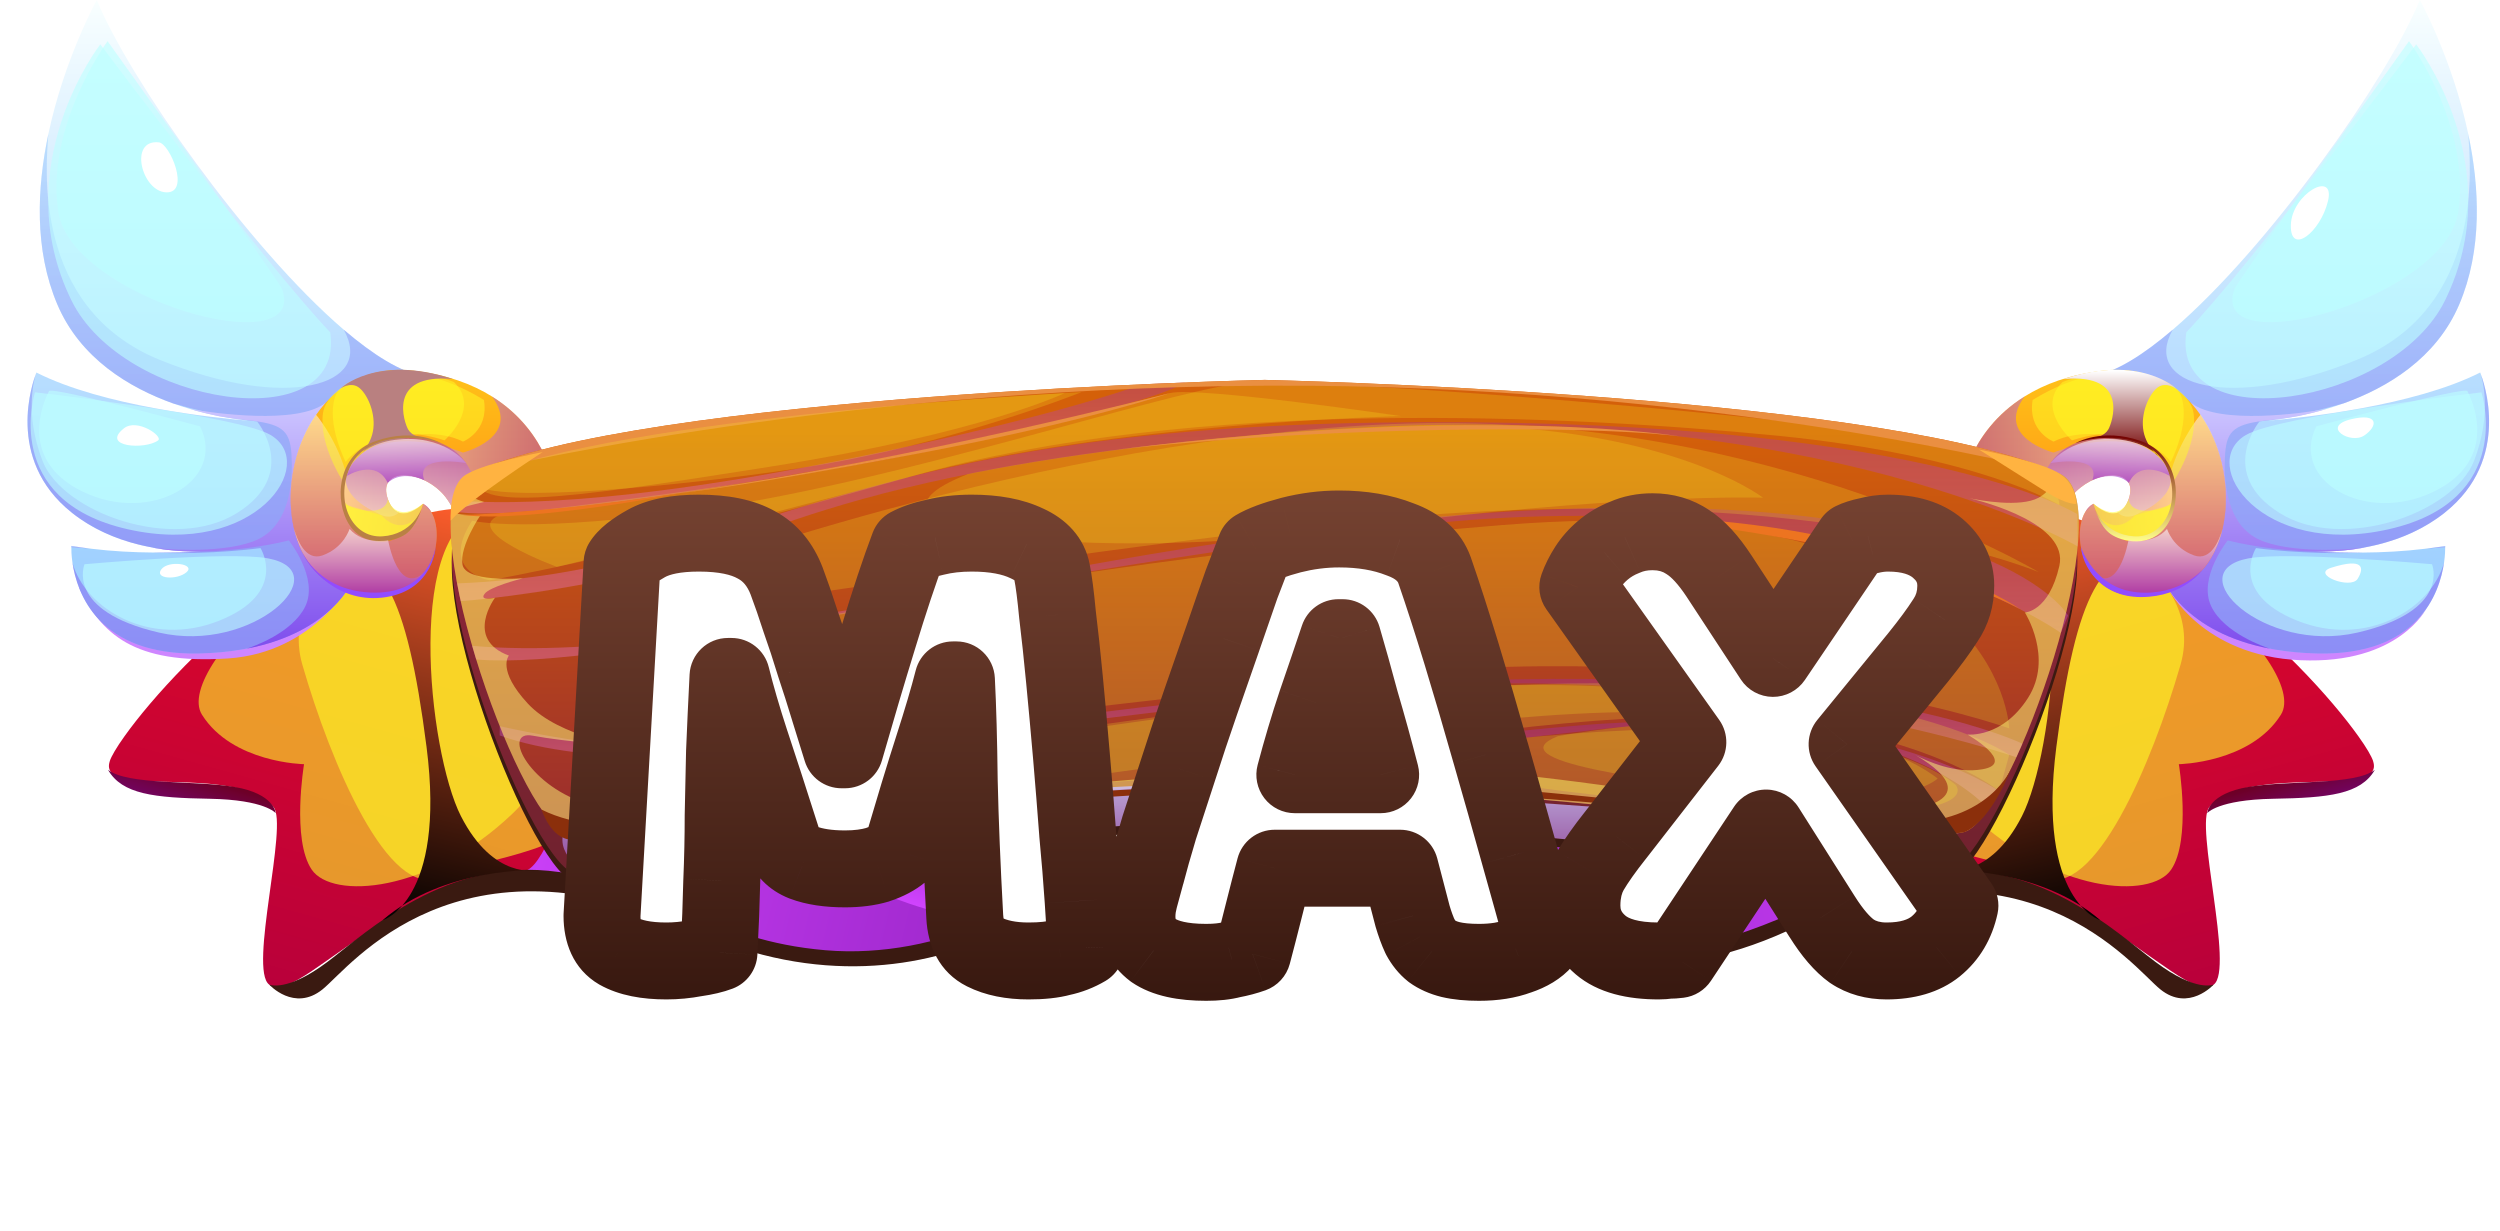 <svg width="65" height="32" viewBox="0 0 65 32" fill="none" xmlns="http://www.w3.org/2000/svg">
<path d="M2.854 19.793C2.52 20.807 6.08 19.817 7.111 20.985C7.501 21.427 6.46 25.205 6.999 25.6C7.461 25.937 8.492 24.86 10.014 23.97C11.047 23.366 12.309 22.847 13.776 22.921C13.893 22.927 14.013 22.936 14.135 22.951C17.959 23.39 19.898 25.039 23.162 24.9C26.424 24.759 27.53 22.582 27.617 21.715C27.702 20.848 27.573 16.737 27.573 16.737C24.266 23.312 19.18 15.289 14.124 13.511C13.934 13.445 13.744 13.391 13.551 13.347C9.281 12.398 4.608 17.217 3.237 19.143C3.027 19.436 2.895 19.663 2.853 19.791L2.854 19.793Z" fill="url(#paint0_linear_1147_16710)"/>
<path style="mix-blend-mode:multiply" d="M13.72 22.616C13.61 22.671 13.64 22.777 13.776 22.922C13.893 22.929 14.014 22.937 14.136 22.953C17.959 23.392 19.898 25.04 23.162 24.901C26.424 24.76 27.279 22.753 27.367 21.886C27.453 21.019 27.575 16.738 27.575 16.738C24.268 23.314 19.182 15.29 14.126 13.512C13.936 13.446 13.745 13.392 13.553 13.349L13.545 13.364C16.58 15.722 14.595 22.183 13.72 22.616Z" fill="url(#paint1_linear_1147_16710)"/>
<path style="mix-blend-mode:multiply" d="M20.72 21.767C22.296 23.086 21.824 22.742 21.824 22.742C22.343 22.968 25.6 24.619 26.693 23.479C27.822 22.301 26.948 21.841 26.948 21.841L20.721 21.766L20.72 21.767Z" fill="url(#paint2_linear_1147_16710)"/>
<path d="M28.042 22.022C27.023 20.428 28.252 12.819 28.252 12.819C28.252 12.819 20.192 10.988 18.774 12.133C17.357 13.279 16.915 19.884 18.707 21.083C20.5 22.281 26.202 21.443 28.044 22.022L28.042 22.022Z" fill="url(#paint3_linear_1147_16710)"/>
<path d="M35.499 17.716L35.358 18.321C35.358 18.321 27.279 16.188 22.465 16.364C17.901 16.534 17.343 19.218 18.802 20.524C20.369 21.925 25.575 20.45 27.66 21.504C29.527 22.449 24.337 27.042 18.114 24.217C11.891 21.393 9.12 25.134 8.384 25.725C7.648 26.317 6.998 25.598 6.998 25.598C6.998 25.598 7.449 25.809 8.51 25.012C9.568 24.216 11.612 22.255 14.527 22.672C17.443 23.09 18.468 24.448 21.459 24.706C24.45 24.965 27.502 23.365 27.124 22.281C26.746 21.197 20.243 22.58 18.368 21.065C16.492 19.55 17.021 16.68 21.336 16.025C25.651 15.37 35.5 17.715 35.5 17.715L35.499 17.716Z" fill="#3A1A11"/>
<path d="M2.808 20.014C3.172 20.653 4.013 20.743 5.453 20.768C6.893 20.794 7.167 21.141 7.167 21.141C7.167 21.141 7.141 20.635 6.087 20.459C5.033 20.283 3.324 20.42 2.809 20.015L2.808 20.014Z" fill="url(#paint4_linear_1147_16710)"/>
<g style="mix-blend-mode:soft-light" opacity="0.6">
<path d="M12.9 13.727C15.484 14.413 15.494 19.1 13.313 21.166C11.134 23.232 8.635 23.389 8.106 22.612C7.577 21.835 7.905 19.869 7.905 19.869C7.905 19.869 6.041 19.839 5.251 18.582C4.461 17.323 9.258 12.762 12.898 13.727L12.9 13.727Z" fill="#FFFB25"/>
</g>
<g style="mix-blend-mode:soft-light" opacity="0.6">
<path d="M13.643 13.625C16.256 14.59 15.916 20.477 15.916 20.477C14.984 22.275 12.784 22.198 11.446 22.808C10.108 23.416 8.602 19.848 7.86 17.278C7.116 14.707 11.03 12.66 13.645 13.625L13.643 13.625Z" fill="#FFFB25"/>
</g>
<path style="mix-blend-mode:screen" d="M12.739 13.236C10.473 13.539 11.133 19.552 11.984 21.219C12.834 22.887 13.951 22.623 13.951 22.623C13.951 22.623 11.534 22.546 9.951 23.923C9.951 23.923 11.605 23.44 11.09 19.419C10.575 15.399 9.887 14.218 8.433 14.448C8.433 14.448 10.726 12.977 12.739 13.238L12.739 13.236Z" fill="url(#paint5_linear_1147_16710)"/>
<path style="mix-blend-mode:multiply" d="M27.714 20.869C26.729 20.04 22.437 20.388 20.62 20.456C18.804 20.525 18.091 19.098 18.091 19.098C18.091 19.098 19.618 19.361 22.816 19.775C26.012 20.188 27.736 20.425 27.736 20.425L27.714 20.867L27.714 20.869Z" fill="url(#paint6_linear_1147_16710)"/>
<g style="mix-blend-mode:soft-light" opacity="0.5">
<path d="M27.495 21.43C27.495 21.43 27.421 20.438 24.481 20.22C21.541 20.003 20.475 21.111 20.475 21.111C20.475 21.111 21.716 21.24 23.75 21.119C25.784 20.997 27.495 21.43 27.495 21.43Z" fill="#FFFB25"/>
</g>
<g style="mix-blend-mode:soft-light" opacity="0.5">
<path d="M26.149 21.116C24.997 20.139 24.224 20.154 23.256 20.349C22.288 20.544 21.951 21.172 21.951 21.172C21.951 21.172 25.019 21.015 26.149 21.116Z" fill="#FFFB25"/>
</g>
<path d="M61.701 19.793C62.034 20.807 58.474 19.817 57.444 20.985C57.053 21.427 58.095 25.205 57.556 25.6C57.094 25.937 56.062 24.86 54.541 23.97C53.507 23.366 52.245 22.847 50.779 22.921C50.662 22.927 50.541 22.936 50.419 22.951C46.595 23.39 44.657 25.039 41.393 24.9C38.131 24.759 37.025 22.582 36.938 21.715C36.853 20.848 36.981 16.737 36.981 16.737C40.288 23.312 45.374 15.289 50.431 13.511C50.621 13.445 50.811 13.391 51.004 13.347C55.274 12.398 59.947 17.217 61.318 19.143C61.528 19.436 61.66 19.663 61.702 19.791L61.701 19.793Z" fill="url(#paint7_linear_1147_16710)"/>
<path style="mix-blend-mode:multiply" d="M50.835 22.616C50.944 22.671 50.915 22.777 50.779 22.922C50.662 22.929 50.541 22.937 50.419 22.953C46.595 23.392 44.657 25.04 41.393 24.901C38.131 24.76 37.275 22.753 37.187 21.886C37.102 21.019 36.98 16.738 36.98 16.738C40.287 23.314 45.373 15.29 50.429 13.512C50.619 13.446 50.809 13.392 51.002 13.349L51.01 13.364C47.975 15.722 49.959 22.183 50.835 22.616Z" fill="url(#paint8_linear_1147_16710)"/>
<path style="mix-blend-mode:multiply" d="M43.835 21.767C42.258 23.086 42.73 22.742 42.73 22.742C42.212 22.968 38.955 24.619 37.862 23.479C36.733 22.301 37.607 21.841 37.607 21.841L43.834 21.766L43.835 21.767Z" fill="url(#paint9_linear_1147_16710)"/>
<path d="M36.513 22.022C37.531 20.428 36.303 12.819 36.303 12.819C36.303 12.819 44.363 10.988 45.78 12.133C47.198 13.279 47.64 19.884 45.847 21.083C44.055 22.281 38.353 21.443 36.511 22.022L36.513 22.022Z" fill="url(#paint10_linear_1147_16710)"/>
<path d="M29.055 17.716L29.196 18.321C29.196 18.321 37.275 16.188 42.09 16.364C46.653 16.534 47.211 19.218 45.752 20.524C44.185 21.925 38.979 20.45 36.894 21.504C35.027 22.449 40.218 27.042 46.441 24.217C52.664 21.393 55.435 25.134 56.171 25.725C56.907 26.317 57.557 25.598 57.557 25.598C57.557 25.598 57.105 25.809 56.045 25.012C54.986 24.216 52.943 22.255 50.028 22.672C47.112 23.09 46.087 24.448 43.096 24.706C40.105 24.965 37.053 23.365 37.431 22.281C37.808 21.197 44.311 22.58 46.187 21.065C48.063 19.55 47.534 16.68 43.219 16.025C38.904 15.37 29.055 17.715 29.055 17.715L29.055 17.716Z" fill="#3A1A11"/>
<path d="M61.747 20.014C61.382 20.653 60.542 20.743 59.102 20.768C57.662 20.794 57.388 21.141 57.388 21.141C57.388 21.141 57.413 20.635 58.467 20.459C59.522 20.283 61.23 20.42 61.746 20.015L61.747 20.014Z" fill="url(#paint11_linear_1147_16710)"/>
<g style="mix-blend-mode:soft-light" opacity="0.6">
<path d="M51.655 13.727C49.071 14.413 49.061 19.1 51.241 21.166C53.42 23.232 55.92 23.389 56.449 22.612C56.977 21.835 56.65 19.869 56.65 19.869C56.65 19.869 58.514 19.839 59.304 18.582C60.094 17.323 55.296 12.762 51.656 13.727L51.655 13.727Z" fill="#FFFB25"/>
</g>
<g style="mix-blend-mode:soft-light" opacity="0.6">
<path d="M50.911 13.625C48.298 14.59 48.639 20.477 48.639 20.477C49.571 22.275 51.77 22.198 53.109 22.808C54.447 23.416 55.953 19.848 56.695 17.278C57.438 14.707 53.524 12.66 50.91 13.625L50.911 13.625Z" fill="#FFFB25"/>
</g>
<path style="mix-blend-mode:screen" d="M51.815 13.236C54.082 13.539 53.422 19.552 52.571 21.219C51.721 22.887 50.603 22.623 50.603 22.623C50.603 22.623 53.02 22.546 54.603 23.923C54.603 23.923 52.95 23.44 53.465 19.419C53.979 15.399 54.668 14.218 56.121 14.448C56.121 14.448 53.829 12.977 51.816 13.238L51.815 13.236Z" fill="url(#paint12_linear_1147_16710)"/>
<path style="mix-blend-mode:multiply" d="M36.841 20.869C37.826 20.04 42.118 20.388 43.934 20.456C45.751 20.525 46.464 19.098 46.464 19.098C46.464 19.098 44.937 19.361 41.739 19.775C38.543 20.188 36.819 20.425 36.819 20.425L36.84 20.867L36.841 20.869Z" fill="url(#paint13_linear_1147_16710)"/>
<g style="mix-blend-mode:soft-light" opacity="0.5">
<path d="M37.06 21.43C37.06 21.43 37.133 20.438 40.074 20.22C43.014 20.003 44.08 21.111 44.08 21.111C44.08 21.111 42.838 21.24 40.804 21.119C38.77 20.997 37.06 21.43 37.06 21.43Z" fill="#FFFB25"/>
</g>
<g style="mix-blend-mode:soft-light" opacity="0.5">
<path d="M38.405 21.116C39.558 20.139 40.33 20.154 41.298 20.349C42.267 20.544 42.604 21.172 42.604 21.172C42.604 21.172 39.535 21.015 38.405 21.116Z" fill="#FFFB25"/>
</g>
<path d="M56.379 15.314C56.379 15.314 57.252 17.056 59.814 17.166C62.377 17.278 63.092 15.812 63.092 15.812C63.092 15.812 62.49 16.955 59.973 16.878C57.457 16.8 56.379 15.312 56.379 15.312V15.314Z" fill="#CE86FF"/>
<path d="M60.627 14.33C60.482 14.339 60.34 14.342 60.21 14.34C60.565 14.36 60.981 14.372 61.434 14.367C61.945 14.363 62.5 14.335 63.059 14.267C63.23 14.247 63.404 14.224 63.575 14.195V14.227C63.576 14.289 63.573 14.434 63.546 14.624C63.429 15.423 62.873 17.047 60.251 16.989C59.797 16.979 59.392 16.936 59.031 16.866C59.031 16.866 59.026 16.865 59.019 16.862C56.78 16.433 56.255 15.075 56.255 15.075C56.255 15.075 57.381 14.571 56.767 12.308C56.678 11.98 56.565 11.691 56.438 11.442C55.688 9.973 54.432 9.775 54.432 9.775C55.009 9.676 55.723 9.23 56.493 8.571C58.993 6.431 62.078 2.043 62.916 0C62.916 0 63.762 1.53 64.175 3.485C64.47 4.879 64.547 6.491 63.94 7.917C63.343 9.318 62.073 10.078 60.934 10.487C60.785 10.541 60.637 10.589 60.494 10.631H60.49C60.219 10.713 59.966 10.772 59.738 10.818H59.737C59.424 10.881 59.163 10.916 58.989 10.936C59.842 10.865 62.753 10.563 64.485 9.685C64.485 9.685 64.487 9.691 64.491 9.7C64.566 9.89 65.322 11.933 63.564 13.329C62.924 13.836 62.184 14.102 61.495 14.23C61.495 14.23 61.493 14.23 61.488 14.231C61.487 14.231 61.483 14.233 61.479 14.233C61.474 14.234 61.469 14.234 61.462 14.237C61.457 14.238 61.452 14.238 61.446 14.241C61.27 14.272 61.096 14.294 60.929 14.312C60.868 14.317 60.801 14.322 60.731 14.326C60.699 14.327 60.664 14.33 60.63 14.331L60.627 14.33Z" fill="url(#paint14_linear_1147_16710)"/>
<path style="mix-blend-mode:multiply" opacity="0.5" d="M63.058 14.268C63.229 14.249 63.403 14.225 63.574 14.196V14.229C63.403 14.243 63.229 14.255 63.058 14.267V14.268Z" fill="url(#paint15_linear_1147_16710)"/>
<path style="mix-blend-mode:multiply" opacity="0.5" d="M63.562 13.331C62.492 14.178 61.149 14.349 60.209 14.342C60.564 14.362 60.98 14.374 61.433 14.368C61.424 14.37 61.417 14.37 61.41 14.37C59.907 14.428 58.656 14.25 58.656 14.25C58.656 14.25 57.921 15.413 59.725 16.136C61.527 16.859 63.219 15.824 63.545 14.627C63.428 15.425 62.872 17.048 60.25 16.99C56.964 16.914 56.254 15.076 56.254 15.076C56.254 15.076 57.38 14.572 56.766 12.309C56.151 10.047 54.431 9.775 54.431 9.775C55.008 9.677 55.722 9.231 56.492 8.572C55.662 10.036 57.985 10.696 61.274 9.357C64.622 7.995 64.228 4.256 64.174 3.485C64.469 4.88 64.546 6.491 63.939 7.917C63.342 9.319 62.072 10.078 60.933 10.488C59.725 10.829 58.945 10.934 58.779 10.953C58.775 10.953 58.773 10.953 58.77 10.955C58.754 10.956 58.747 10.956 58.747 10.956C58.747 10.956 57.629 12.313 59.271 13.339C60.912 14.366 63.801 13.333 64.325 11.983C64.81 10.732 64.533 9.825 64.49 9.699C64.565 9.889 65.321 11.932 63.563 13.328L63.562 13.331Z" fill="url(#paint16_linear_1147_16710)"/>
<path style="mix-blend-mode:multiply" d="M61.461 14.238C61.461 14.238 61.45 14.239 61.445 14.242C61.365 14.257 61.189 14.289 60.928 14.312C60.867 14.318 60.8 14.323 60.73 14.327C60.697 14.328 60.662 14.331 60.629 14.332C60.382 14.343 60.086 14.343 59.749 14.322C58.657 14.251 57.921 14.05 57.921 14.05C57.921 14.05 57.136 15.027 57.494 15.769C57.831 16.464 58.886 16.824 59.018 16.866C56.779 16.436 56.253 15.079 56.253 15.079C56.253 15.079 57.38 14.575 56.765 12.312C56.676 11.984 56.563 11.695 56.437 11.446L56.974 10.48C57.722 11.051 59.888 10.74 60.49 10.635C60.219 10.716 59.966 10.775 59.738 10.821H59.737C59.502 10.863 59.259 10.899 59.032 10.921C58.119 11.013 57.897 11.17 57.854 11.793C57.812 12.416 57.842 13.715 58.859 14.08C59.776 14.412 61.263 14.269 61.462 14.239L61.461 14.238Z" fill="url(#paint17_linear_1147_16710)"/>
<g style="mix-blend-mode:soft-light" opacity="0.6">
<path d="M56.844 8.64C56.436 11.445 62.229 10.554 63.572 7.808C65.28 4.316 62.821 1.154 62.821 1.154C62.821 1.154 58.55 6.844 56.844 8.64Z" fill="#BDFFFF"/>
</g>
<g style="mix-blend-mode:soft-light" opacity="0.6">
<path d="M58.393 11.31C57.125 12.056 58.78 14.511 62.104 13.761C65.429 13.01 64.518 10.201 64.518 10.201C64.518 10.201 59.24 10.811 58.393 11.31Z" fill="#BDFFFF"/>
</g>
<g style="mix-blend-mode:soft-light" opacity="0.6">
<path d="M58.458 14.518C56.621 14.866 58.85 17.013 61.295 16.447C63.74 15.88 63.232 14.67 63.232 14.67C63.232 14.67 59.465 14.328 58.46 14.518H58.458Z" fill="#BDFFFF"/>
</g>
<g style="mix-blend-mode:soft-light" opacity="0.6">
<path d="M58.092 7.524C57.422 9.482 63.574 7.756 63.915 5.511C64.257 3.265 62.634 1.07 62.634 1.07C62.634 1.07 58.159 7.325 58.092 7.524Z" fill="#BDFFFF"/>
</g>
<g style="mix-blend-mode:soft-light" opacity="0.6">
<path d="M60.224 11.086C59.524 12.498 61.506 13.646 63.281 12.78C65.058 11.916 64.22 10.302 64.153 10.169C64.084 10.037 60.224 11.086 60.224 11.086Z" fill="#BDFFFF"/>
</g>
<path d="M59.562 5.852C59.542 6.652 60.332 6.045 60.528 5.225C60.725 4.405 59.583 5.039 59.562 5.852Z" fill="white"/>
<path d="M61.124 10.901C60.334 11.094 61.118 11.565 61.473 11.321C61.83 11.079 61.853 10.723 61.124 10.901Z" fill="white"/>
<path d="M60.612 14.761C60.069 14.932 61.121 15.339 61.299 15.049C61.477 14.761 61.454 14.494 60.612 14.761Z" fill="white"/>
<path d="M56.49 15.338C54.337 16.082 53.771 14.066 54.216 13.312L54.22 13.307C54.262 13.239 54.31 13.181 54.368 13.137L54.429 13.098C54.429 13.098 54.77 13.434 55.058 13.331C55.17 13.293 55.275 13.186 55.347 12.973C55.61 12.204 54.606 12.162 53.963 12.79C53.642 13.102 53.417 13.715 53.272 14.253C53.241 14.368 53.212 14.483 53.188 14.589C53.099 14.973 53.06 15.259 53.06 15.259L52.517 14.606L50.977 12.753C50.977 12.753 51.143 11.239 52.64 10.308C53.148 9.99 53.81 9.738 54.671 9.637C55.818 9.502 56.674 10.013 57.209 10.783C58.262 12.289 58.09 14.788 56.486 15.341L56.49 15.338Z" fill="url(#paint18_linear_1147_16710)"/>
<path style="mix-blend-mode:multiply" opacity="0.5" d="M54.431 13.097L54.222 13.305C54.276 13.213 54.346 13.143 54.431 13.097Z" fill="url(#paint19_linear_1147_16710)"/>
<path style="mix-blend-mode:multiply" opacity="0.5" d="M55.956 13.912C55.273 14.311 54.591 13.747 54.429 13.098C54.429 13.098 55.085 13.742 55.349 12.972C55.612 12.203 54.608 12.161 53.965 12.79C53.644 13.102 53.419 13.714 53.273 14.252L52.864 14.662C52.864 14.662 52.732 14.641 52.519 14.605L50.98 12.753C50.98 12.753 51.145 11.239 52.642 10.307C51.846 11.367 53.393 11.767 53.393 11.767C53.393 11.767 54.805 11.169 55.829 11.678C56.854 12.189 56.639 13.512 55.956 13.914V13.912Z" fill="url(#paint20_linear_1147_16710)"/>
<path style="mix-blend-mode:multiply" opacity="0.5" d="M55.614 13.341C55.614 13.341 55.311 13.554 55.058 13.329C55.17 13.291 55.275 13.185 55.348 12.971C55.61 12.203 54.607 12.161 53.963 12.789C53.642 13.101 53.417 13.714 53.272 14.252C53.241 14.367 53.213 14.481 53.188 14.588L52.862 14.661C52.862 14.661 52.686 12.611 53.482 11.834C54.279 11.056 55.889 11.368 56.338 12.121C56.785 12.874 55.612 13.341 55.612 13.341H55.614Z" fill="url(#paint21_linear_1147_16710)"/>
<path style="mix-blend-mode:multiply" opacity="0.5" d="M57.809 13.662C57.809 13.662 57.805 13.676 57.799 13.7C57.795 13.715 57.79 13.736 57.783 13.76C57.609 14.491 57.185 15.099 56.49 15.338C55.358 15.729 54.666 15.358 54.327 14.807C54.327 14.807 54.326 14.806 54.325 14.803C54.022 14.308 54.006 13.668 54.218 13.312L54.222 13.307C54.263 13.239 54.312 13.181 54.37 13.137L54.43 13.099C54.626 13.962 55.701 14.618 56.413 13.486C56.528 13.303 56.504 12.532 56.458 12.217C56.727 11.348 57.215 10.78 57.215 10.78C57.79 11.604 58 12.723 57.81 13.662H57.809Z" fill="url(#paint22_linear_1147_16710)"/>
<g style="mix-blend-mode:soft-light" opacity="0.5">
<path d="M54.43 13.097C54.43 13.097 54.579 13.838 55.444 14.027C56.309 14.216 56.535 12.97 56.535 12.97C56.535 12.97 56.429 13.184 56.119 13.245C55.332 13.403 55.35 12.97 55.35 12.97C55.35 12.97 55.149 13.655 54.43 13.096V13.097Z" fill="#FFFB25"/>
</g>
<g style="mix-blend-mode:soft-light" opacity="0.5">
<path d="M52.849 10.401C52.711 11.216 53.394 11.482 53.394 11.482C53.394 11.482 54.009 11.112 55.136 11.381C56.264 11.649 56.534 12.482 56.534 12.482C56.534 12.482 57.151 11.532 57.031 10.733C56.912 9.934 55.085 9.02 52.847 10.4L52.849 10.401Z" fill="#FFFB25"/>
</g>
<g style="mix-blend-mode:soft-light" opacity="0.5">
<path d="M53.627 9.932C52.916 10.618 53.873 11.45 53.873 11.45C53.873 11.45 54.84 11.101 55.535 11.39C56.23 11.678 56.441 12.01 56.441 12.01C56.441 12.01 56.947 11.034 56.719 10.325C56.491 9.615 54.652 9.532 53.627 9.932Z" fill="#FFFB25"/>
</g>
<g style="mix-blend-mode:soft-light" opacity="0.5">
<path d="M54.583 13.447C55.081 13.945 55.511 13.396 55.511 13.396L56.486 13.113C56.486 13.113 56.411 14.051 55.545 14.051C54.678 14.051 54.581 13.449 54.581 13.449L54.583 13.447Z" fill="#FFFB25"/>
</g>
<path style="mix-blend-mode:screen" d="M53.667 9.854C55.381 9.703 54.913 11 54.816 11.166C54.719 11.332 54.497 11.38 54.497 11.38C54.497 11.38 55.699 11.359 56.119 11.864C56.119 11.864 55.772 11.597 55.72 11.137C55.669 10.676 55.91 10.195 56.119 10.061C56.328 9.927 56.58 10.103 56.58 10.103C56.58 10.103 55.648 9.199 53.666 9.851L53.667 9.854Z" fill="url(#paint23_linear_1147_16710)"/>
<path style="mix-blend-mode:screen" d="M53.966 11.521C53.966 11.521 54.646 11.111 55.659 11.466C56.672 11.82 56.752 13.044 56.337 13.66C55.92 14.275 55.153 14.082 54.874 13.883C54.595 13.684 54.475 13.24 54.475 13.24C54.475 13.24 54.703 13.895 55.488 13.945C56.273 13.994 56.723 13.058 56.337 12.164C55.95 11.272 54.658 11.284 53.966 11.521Z" fill="url(#paint24_linear_1147_16710)"/>
<path style="mix-blend-mode:multiply" opacity="0.6" d="M54.401 12.483C54.65 11.792 53.314 12.041 53.314 12.041C53.314 12.041 53.886 11.262 55.174 11.439C56.229 11.583 56.412 12.374 56.412 12.374C56.412 12.374 55.657 11.901 55.349 12.557C55.349 12.557 55.056 12.21 54.4 12.483H54.401Z" fill="url(#paint25_linear_1147_16710)"/>
<path style="mix-blend-mode:multiply" opacity="0.6" d="M57.783 13.76C57.609 14.491 57.185 15.1 56.49 15.339C55.358 15.73 54.666 15.358 54.327 14.807C55.068 15.61 55.34 14.049 55.34 14.049C55.34 14.049 55.978 14.174 56.343 13.752C56.343 13.752 56.487 14.241 57.046 14.441C57.496 14.601 57.715 14.003 57.782 13.762L57.783 13.76Z" fill="url(#paint26_linear_1147_16710)"/>
<path style="mix-blend-mode:multiply" opacity="0.6" d="M57.799 13.698C57.795 13.714 57.79 13.735 57.783 13.759C57.789 13.739 57.795 13.719 57.799 13.698Z" fill="url(#paint27_linear_1147_16710)"/>
<path d="M54.108 14.23C54.108 14.23 54.454 15.296 55.56 15.399C56.666 15.503 57.264 14.814 57.264 14.814C57.264 14.814 56.784 15.52 55.674 15.524C54.564 15.528 54.135 14.661 54.106 14.229L54.108 14.23Z" fill="#924CFF"/>
<path d="M2.051 15.266C2.628 16.483 3.472 17.279 5.924 17.12C8.195 16.973 9.177 15.076 9.177 15.076C9.177 15.076 6.394 16.706 4.669 16.448C2.943 16.19 2.051 15.266 2.051 15.266Z" fill="#CE86FF"/>
<path d="M4.802 14.329C4.948 14.339 5.089 14.341 5.22 14.34C4.864 14.36 4.448 14.371 3.995 14.366C3.485 14.362 2.93 14.335 2.371 14.267C2.2 14.247 2.026 14.223 1.855 14.194V14.227C1.853 14.289 1.856 14.433 1.883 14.623C2 15.422 2.558 17.047 5.178 16.989C5.632 16.979 6.037 16.935 6.398 16.866C6.398 16.866 6.404 16.864 6.411 16.862C8.649 16.433 9.175 15.075 9.175 15.075C9.175 15.075 8.049 14.571 8.663 12.308C8.752 11.98 8.865 11.691 8.991 11.442C9.742 9.972 10.997 9.774 10.997 9.774C10.421 9.676 9.707 9.23 8.936 8.571C6.439 6.432 3.355 2.045 2.516 0.001C2.516 0.001 1.67 1.531 1.257 3.486C0.962 4.88 0.885 6.492 1.492 7.918C2.089 9.319 3.359 10.079 4.498 10.488C4.647 10.542 4.795 10.59 4.938 10.632H4.942C5.213 10.714 5.466 10.773 5.694 10.819H5.695C6.008 10.882 6.269 10.917 6.443 10.937C5.59 10.866 2.679 10.564 0.947 9.686C0.947 9.686 0.946 9.692 0.941 9.701C0.866 9.891 0.11 11.934 1.868 13.33C2.508 13.838 3.248 14.102 3.937 14.231C3.937 14.231 3.939 14.231 3.944 14.232C3.945 14.232 3.949 14.234 3.954 14.234C3.958 14.235 3.963 14.235 3.97 14.238C3.975 14.239 3.98 14.239 3.986 14.242C4.162 14.273 4.336 14.295 4.503 14.312C4.564 14.318 4.631 14.323 4.701 14.327C4.733 14.328 4.768 14.331 4.802 14.332V14.329Z" fill="url(#paint28_linear_1147_16710)"/>
<path style="mix-blend-mode:multiply" opacity="0.5" d="M2.372 14.267C2.201 14.247 2.028 14.223 1.856 14.194V14.227C2.028 14.242 2.201 14.253 2.372 14.265V14.267Z" fill="url(#paint29_linear_1147_16710)"/>
<path style="mix-blend-mode:multiply" opacity="0.5" d="M1.867 13.33C2.936 14.178 4.279 14.348 5.22 14.342C4.864 14.362 4.448 14.373 3.995 14.368C4.005 14.37 4.011 14.37 4.018 14.37C5.521 14.427 6.773 14.25 6.773 14.25C6.773 14.25 7.507 15.413 5.703 16.136C3.901 16.858 2.209 15.823 1.883 14.627C2 15.424 2.558 17.047 5.178 16.99C8.465 16.913 9.175 15.075 9.175 15.075C9.175 15.075 8.049 14.572 8.663 12.308C9.277 10.046 10.997 9.775 10.997 9.775C10.421 9.676 9.707 9.23 8.936 8.572C9.766 10.036 7.444 10.696 4.154 9.356C0.809 7.996 1.203 4.258 1.257 3.486C0.962 4.881 0.885 6.492 1.492 7.918C2.089 9.32 3.359 10.079 4.498 10.489C5.706 10.83 6.486 10.935 6.652 10.954C6.656 10.954 6.658 10.954 6.661 10.956C6.677 10.957 6.684 10.957 6.684 10.957C6.684 10.957 7.802 12.314 6.16 13.34C4.519 14.367 1.63 13.334 1.106 11.984C0.621 10.733 0.898 9.826 0.941 9.7C0.866 9.89 0.11 11.933 1.868 13.329L1.867 13.33Z" fill="url(#paint30_linear_1147_16710)"/>
<path style="mix-blend-mode:multiply" d="M3.969 14.238C3.969 14.238 3.98 14.239 3.985 14.242C4.065 14.257 4.241 14.289 4.503 14.312C4.563 14.318 4.631 14.323 4.701 14.327C4.733 14.328 4.768 14.331 4.802 14.332C5.048 14.343 5.344 14.343 5.681 14.322C6.774 14.251 7.509 14.05 7.509 14.05C7.509 14.05 8.295 15.027 7.936 15.769C7.599 16.464 6.545 16.824 6.413 16.866C8.651 16.436 9.177 15.079 9.177 15.079C9.177 15.079 8.051 14.575 8.665 12.312C8.754 11.984 8.867 11.695 8.994 11.446L8.456 10.48C7.709 11.051 5.542 10.74 4.94 10.635C5.211 10.716 5.464 10.775 5.692 10.821H5.693C5.928 10.863 6.172 10.899 6.398 10.921C7.313 11.013 7.533 11.17 7.577 11.793C7.618 12.416 7.589 13.715 6.572 14.08C5.654 14.412 4.167 14.269 3.968 14.239L3.969 14.238Z" fill="url(#paint31_linear_1147_16710)"/>
<g style="mix-blend-mode:soft-light" opacity="0.6">
<path d="M8.586 8.641C8.994 11.446 3.2 10.555 1.857 7.809C0.149 4.315 2.608 1.153 2.608 1.153C2.608 1.153 6.878 6.843 8.584 8.639L8.586 8.641Z" fill="#BDFFFF"/>
</g>
<g style="mix-blend-mode:soft-light" opacity="0.6">
<path d="M7.035 11.31C8.303 12.057 6.649 14.511 3.324 13.761C0.001 13.011 0.91 10.2 0.91 10.2C0.91 10.2 6.188 10.81 7.035 11.309V11.31Z" fill="#BDFFFF"/>
</g>
<g style="mix-blend-mode:soft-light" opacity="0.6">
<path d="M6.971 14.518C8.808 14.866 6.579 17.013 4.134 16.447C1.689 15.88 2.197 14.67 2.197 14.67C2.197 14.67 5.965 14.328 6.97 14.518H6.971Z" fill="#BDFFFF"/>
</g>
<g style="mix-blend-mode:soft-light" opacity="0.6">
<path d="M7.339 7.524C8.009 9.482 1.857 7.756 1.516 5.511C1.174 3.267 2.797 1.07 2.797 1.07C2.797 1.07 7.272 7.325 7.339 7.524Z" fill="#BDFFFF"/>
</g>
<g style="mix-blend-mode:soft-light" opacity="0.6">
<path d="M5.202 11.086C5.903 12.498 3.921 13.646 2.146 12.78C0.369 11.916 1.207 10.302 1.274 10.169C1.343 10.037 5.202 11.086 5.202 11.086Z" fill="#BDFFFF"/>
</g>
<path d="M4.13 3.701C3.337 3.618 3.685 4.98 4.322 5.001C4.959 5.023 4.415 3.73 4.13 3.701Z" fill="white"/>
<path d="M3.223 11.136C2.607 11.623 3.775 11.699 4.11 11.451C4.252 11.346 3.563 10.866 3.223 11.136Z" fill="white"/>
<path d="M4.195 14.802C4.004 15.053 4.605 15.089 4.85 14.877C5.095 14.663 4.382 14.557 4.195 14.802Z" fill="white"/>
<path d="M8.94 15.338C11.092 16.082 11.658 14.066 11.214 13.312L11.21 13.307C11.168 13.239 11.119 13.181 11.062 13.137L11.001 13.098C11.001 13.098 10.66 13.434 10.372 13.331C10.26 13.293 10.155 13.186 10.082 12.973C9.819 12.204 10.823 12.162 11.467 12.79C11.787 13.102 12.012 13.715 12.158 14.253C12.189 14.368 12.217 14.483 12.242 14.589C12.33 14.973 12.37 15.259 12.37 15.259L12.912 14.606L14.452 12.753C14.452 12.753 14.286 11.239 12.79 10.308C12.282 9.99 11.619 9.738 10.758 9.637C9.612 9.502 8.755 10.013 8.221 10.783C7.167 12.289 7.34 14.788 8.944 15.341L8.94 15.338Z" fill="url(#paint32_linear_1147_16710)"/>
<path style="mix-blend-mode:multiply" opacity="0.5" d="M11.001 13.097L11.209 13.305C11.155 13.213 11.085 13.143 11.001 13.097Z" fill="url(#paint33_linear_1147_16710)"/>
<path style="mix-blend-mode:multiply" opacity="0.5" d="M9.474 13.912C10.157 14.311 10.838 13.747 11 13.098C11 13.098 10.344 13.742 10.081 12.972C9.819 12.203 10.822 12.161 11.466 12.79C11.787 13.102 12.012 13.714 12.157 14.252L12.567 14.662C12.567 14.662 12.699 14.641 12.912 14.605L14.451 12.753C14.451 12.753 14.285 11.239 12.789 10.307C13.585 11.367 12.037 11.767 12.037 11.767C12.037 11.767 10.626 11.169 9.602 11.678C8.577 12.189 8.792 13.512 9.475 13.914L9.474 13.912Z" fill="url(#paint34_linear_1147_16710)"/>
<path style="mix-blend-mode:multiply" opacity="0.5" d="M9.815 13.341C9.815 13.341 10.118 13.554 10.371 13.329C10.259 13.291 10.154 13.185 10.082 12.971C9.819 12.203 10.822 12.161 11.466 12.789C11.787 13.101 12.012 13.714 12.157 14.252C12.188 14.367 12.217 14.481 12.241 14.588L12.567 14.661C12.567 14.661 12.743 12.611 11.947 11.834C11.15 11.056 9.54 11.368 9.091 12.121C8.644 12.874 9.817 13.341 9.817 13.341H9.815Z" fill="url(#paint35_linear_1147_16710)"/>
<path style="mix-blend-mode:multiply" opacity="0.5" d="M7.622 13.662C7.622 13.662 7.626 13.676 7.631 13.7C7.635 13.715 7.641 13.736 7.647 13.76C7.821 14.491 8.245 15.099 8.94 15.338C10.072 15.729 10.764 15.358 11.104 14.807C11.104 14.807 11.104 14.806 11.105 14.803C11.408 14.308 11.424 13.668 11.213 13.312L11.209 13.307C11.167 13.239 11.119 13.181 11.061 13.137L11 13.099C10.805 13.962 9.73 14.618 9.017 13.486C8.903 13.303 8.927 12.532 8.973 12.217C8.703 11.348 8.216 10.78 8.216 10.78C7.641 11.604 7.43 12.723 7.62 13.662H7.622Z" fill="url(#paint36_linear_1147_16710)"/>
<g style="mix-blend-mode:soft-light" opacity="0.5">
<path d="M11 13.097C11 13.097 10.851 13.838 9.986 14.027C9.121 14.216 8.895 12.97 8.895 12.97C8.895 12.97 9.001 13.184 9.311 13.245C10.098 13.403 10.08 12.97 10.08 12.97C10.08 12.97 10.281 13.655 10.999 13.096L11 13.097Z" fill="#FFFB25"/>
</g>
<g style="mix-blend-mode:soft-light" opacity="0.5">
<path d="M12.582 10.401C12.719 11.216 12.036 11.482 12.036 11.482C12.036 11.482 11.422 11.112 10.295 11.381C9.167 11.649 8.896 12.482 8.896 12.482C8.896 12.482 8.279 11.532 8.399 10.733C8.519 9.934 10.346 9.02 12.583 10.4L12.582 10.401Z" fill="#FFFB25"/>
</g>
<g style="mix-blend-mode:soft-light" opacity="0.5">
<path d="M11.802 9.932C12.513 10.618 11.557 11.45 11.557 11.45C11.557 11.45 10.589 11.101 9.894 11.39C9.199 11.678 8.988 12.01 8.988 12.01C8.988 12.01 8.483 11.034 8.71 10.325C8.938 9.615 10.777 9.532 11.802 9.932Z" fill="#FFFB25"/>
</g>
<g style="mix-blend-mode:soft-light" opacity="0.5">
<path d="M10.847 13.447C10.348 13.945 9.919 13.396 9.919 13.396L8.943 13.113C8.943 13.113 9.019 14.051 9.885 14.051C10.751 14.051 10.848 13.449 10.848 13.449L10.847 13.447Z" fill="#FFFB25"/>
</g>
<path style="mix-blend-mode:screen" d="M11.761 9.854C10.047 9.703 10.515 11 10.612 11.166C10.709 11.332 10.931 11.38 10.931 11.38C10.931 11.38 9.73 11.359 9.309 11.864C9.309 11.864 9.657 11.597 9.708 11.137C9.759 10.676 9.518 10.195 9.309 10.061C9.101 9.927 8.849 10.103 8.849 10.103C8.849 10.103 9.781 9.199 11.762 9.851L11.761 9.854Z" fill="url(#paint37_linear_1147_16710)"/>
<path style="mix-blend-mode:screen" d="M11.463 11.521C11.463 11.521 10.783 11.111 9.77 11.466C8.757 11.82 8.677 13.044 9.092 13.66C9.507 14.275 10.276 14.082 10.555 13.883C10.834 13.684 10.954 13.24 10.954 13.24C10.954 13.24 10.726 13.895 9.941 13.945C9.156 13.994 8.706 13.058 9.092 12.164C9.479 11.272 10.771 11.284 11.463 11.521Z" fill="url(#paint38_linear_1147_16710)"/>
<path style="mix-blend-mode:multiply" opacity="0.6" d="M11.03 12.483C10.78 11.792 12.117 12.041 12.117 12.041C12.117 12.041 11.544 11.262 10.257 11.439C9.202 11.583 9.019 12.374 9.019 12.374C9.019 12.374 9.774 11.901 10.081 12.557C10.081 12.557 10.375 12.21 11.031 12.483H11.03Z" fill="url(#paint39_linear_1147_16710)"/>
<path style="mix-blend-mode:multiply" opacity="0.6" d="M7.648 13.76C7.822 14.491 8.247 15.1 8.942 15.339C10.073 15.73 10.765 15.358 11.105 14.807C10.364 15.61 10.092 14.049 10.092 14.049C10.092 14.049 9.453 14.174 9.088 13.752C9.088 13.752 8.944 14.241 8.385 14.441C7.935 14.601 7.717 14.003 7.65 13.762L7.648 13.76Z" fill="url(#paint40_linear_1147_16710)"/>
<path style="mix-blend-mode:multiply" opacity="0.6" d="M7.631 13.698C7.635 13.714 7.64 13.735 7.647 13.759C7.642 13.739 7.635 13.719 7.631 13.698Z" fill="url(#paint41_linear_1147_16710)"/>
<path d="M7.867 14.367C7.867 14.367 8.319 15.408 9.754 15.408C11.188 15.408 11.329 14.201 11.329 14.201C11.329 14.201 11.284 15.326 10.038 15.525C8.792 15.724 8.004 14.742 7.867 14.368V14.367Z" fill="#924CFF"/>
<path d="M50.712 22.857C50.657 22.877 50.581 22.89 50.488 22.901C48.518 23.129 38.502 21.494 32.884 21.562C27.433 21.495 17.707 23.093 15.331 22.984C15.145 22.974 15.001 22.957 14.911 22.925C13.678 22.492 10.595 14.245 12.198 13.493C16.658 11.405 32.884 11.045 32.884 11.045C32.884 11.045 49.11 11.405 53.572 13.493C55.175 14.245 51.945 22.424 50.712 22.857Z" fill="#3B1A11"/>
<path d="M50.712 22.632C50.657 22.652 50.581 22.666 50.488 22.676C48.518 22.905 38.502 21.269 32.884 21.337C27.433 21.27 17.707 22.869 15.331 22.759C15.145 22.75 15.001 22.732 14.911 22.7C13.678 22.267 10.595 14.02 12.198 13.269C16.658 11.18 32.884 10.821 32.884 10.821C32.884 10.821 49.11 11.18 53.572 13.269C55.175 14.02 51.945 22.199 50.712 22.632Z" fill="url(#paint42_linear_1147_16710)"/>
<path d="M51.104 21.622C49.871 22.053 38.767 20.325 32.883 20.396C27 20.324 15.898 22.052 14.665 21.622C13.431 21.189 10.594 13.079 12.196 12.328C16.657 10.239 32.883 9.878 32.883 9.878C32.883 9.878 48.37 10.223 53.244 12.188H53.246C53.358 12.234 53.464 12.278 53.565 12.326C53.569 12.328 53.571 12.328 53.571 12.328C55.173 13.079 52.337 21.189 51.103 21.622H51.104Z" fill="url(#paint43_linear_1147_16710)"/>
<g style="mix-blend-mode:multiply" opacity="0.3">
<path d="M11.883 15.169C19.26 14.875 21.579 11.215 35.727 10.989C49.874 10.763 54.007 13.366 54.007 13.366L54.02 14.207C54.02 14.207 47.346 10.306 34.637 11.165C21.929 12.023 19.539 14.243 16.71 14.875C13.881 15.507 11.978 15.629 11.978 15.629L11.885 15.169H11.883Z" fill="url(#paint44_linear_1147_16710)"/>
<path d="M12.276 16.792C18.935 17.359 28.584 13.746 40.272 13.248C51.961 12.751 53.77 16.004 53.77 16.004L53.582 16.456C53.582 16.456 47.877 12.361 36.653 13.672C25.429 14.983 15.902 17.454 12.38 17.146L12.274 16.792H12.276Z" fill="url(#paint45_linear_1147_16710)"/>
<path d="M12.993 18.881C20.642 20.567 24.618 18.5 36.307 17.789C47.996 17.078 52.583 19.336 52.583 19.336L52.426 19.688C52.426 19.688 45.473 17.28 36.74 17.856C28.009 18.432 17.532 20.747 12.992 19.121V18.881H12.993Z" fill="url(#paint46_linear_1147_16710)"/>
<path d="M25.394 20.817C32.583 20.364 33.175 19.55 40.933 18.872C48.69 18.195 51.979 20.572 51.979 20.572L51.638 20.973C51.638 20.973 49.166 18.122 41.629 18.957C34.091 19.792 33.195 20.123 31.341 20.412C29.488 20.702 25.394 20.815 25.394 20.815V20.817Z" fill="url(#paint47_linear_1147_16710)"/>
<path d="M11.734 13.267C11.734 13.267 12.512 13.789 21.243 12.231C29.974 10.673 30.81 9.945 30.81 9.945L29.696 9.992C29.696 9.992 26.913 11.034 20.605 12.209C14.297 13.383 11.775 12.995 11.775 12.995L11.734 13.267Z" fill="url(#paint48_linear_1147_16710)"/>
</g>
<g style="mix-blend-mode:soft-light" opacity="0.2">
<path d="M16.722 15.246C15.922 16.703 22.775 14.873 34.881 13.587C46.987 12.299 53.006 14.875 53.006 14.875C53.006 14.875 46.117 10.742 36.621 11.012C27.124 11.283 16.722 15.248 16.722 15.248V15.246Z" fill="#FFFB25"/>
</g>
<g style="mix-blend-mode:soft-light" opacity="0.2">
<path d="M15.886 18.168C15.851 19.956 23.47 18.973 34.394 17.685C45.317 16.397 52.24 18.939 52.24 18.939C52.24 18.939 52.042 12.606 39.056 13.652C26.069 14.7 15.33 17.276 15.33 17.276L15.887 18.166L15.886 18.168Z" fill="#FFFB25"/>
</g>
<g style="mix-blend-mode:soft-light" opacity="0.2">
<path d="M15.017 19.752C23.818 20.396 29.002 18.261 39.055 17.821C49.109 17.38 52.24 19.625 52.24 19.625L51.979 20.571C51.979 20.571 48.203 17.38 37.107 18.938C26.009 20.496 22.537 21.068 18.426 21.209C14.316 21.349 15.017 19.752 15.017 19.752Z" fill="#FFFB25"/>
</g>
<g style="mix-blend-mode:soft-light" opacity="0.2">
<path d="M12.276 13.538C11.4 14.875 12.732 15.087 12.732 15.087C12.732 15.087 16.337 14.486 23.69 12.388C31.042 10.29 40.945 10.81 46.209 11.328C51.473 11.848 53.541 13.132 53.541 13.132C53.541 13.132 53.675 12.058 50.546 11.487C47.416 10.915 34.048 9.73 32.061 9.996C30.075 10.262 23.364 12.503 18.517 13.203C13.67 13.903 12.275 13.538 12.275 13.538H12.276Z" fill="#FFFB25"/>
</g>
<g style="mix-blend-mode:soft-light" opacity="0.2">
<path d="M12.373 12.248C12.091 13.333 14.414 13.022 19.98 12.141C25.546 11.261 27.68 10.221 27.68 10.221C27.68 10.221 15.967 10.865 12.373 12.248Z" fill="#FFFB25"/>
</g>
<g style="mix-blend-mode:soft-light" opacity="0.5">
<path d="M51.102 21.622C49.869 22.053 38.766 20.326 32.881 20.396C26.998 20.324 15.896 22.052 14.663 21.622C13.43 21.189 10.592 13.079 12.195 12.328C11.7 12.819 12.591 13.051 12.591 13.051C12.591 13.051 11.908 13.193 11.833 13.3C11.757 13.406 12.494 13.393 12.494 13.393C12.494 13.393 11.944 14.196 12.024 14.677C12.1 15.138 13.472 15.043 13.598 15.035C13.502 15.061 12.731 15.256 12.598 15.442C12.453 15.638 12.869 15.542 12.869 15.542C12.869 15.542 12.07 16.616 13.231 17.045C13.231 17.045 12.907 17.414 13.729 18.299C14.552 19.182 16.366 19.418 16.366 19.418C16.366 19.418 14.651 19.281 13.852 19.128C13.052 18.976 13.694 20.364 15.191 20.873C16.688 21.381 27.144 20.482 33.024 19.962C38.904 19.44 46.122 21.476 49.16 21.135C51.732 20.849 50.278 19.909 49.806 19.635C50.109 19.794 50.847 20.125 51.544 20.001C52.45 19.843 51.155 19.098 51.155 19.098C51.155 19.098 52.056 19.198 52.727 18.148C53.399 17.1 52.646 15.924 52.646 15.924C52.646 15.924 53.269 15.913 53.543 14.715C53.793 13.626 51.6 13.048 51.209 12.955C51.47 13.008 52.521 13.203 53.005 12.94C53.562 12.637 53.244 12.185 53.244 12.185H53.245C53.359 12.232 53.468 12.279 53.571 12.327C55.173 13.078 52.337 21.188 51.102 21.62V21.622Z" fill="#FFFB7A"/>
</g>
<path d="M53.566 12.325C53.3 12.26 44.419 9.962 32.877 10.028C21.154 10.097 12.197 12.327 12.197 12.327C16.657 10.238 32.884 9.877 32.884 9.877C32.884 9.877 48.37 10.222 53.245 12.187H53.246C53.359 12.233 53.465 12.277 53.566 12.325Z" fill="#EA8F41"/>
<g style="mix-blend-mode:soft-light" opacity="0.2">
<path d="M25.162 12.328C21.371 13.812 28.237 14.67 35.124 13.744C42.013 12.818 45.839 12.94 45.839 12.94C45.839 12.94 43.066 10.8 36.306 11.078C29.548 11.357 25.162 12.326 25.162 12.326V12.328Z" fill="#FFFB25"/>
</g>
<g style="mix-blend-mode:soft-light" opacity="0.2">
<path d="M12.994 13.391C11.956 13.812 14.481 14.738 14.481 14.738C14.481 14.738 18.449 13.784 23.691 12.386C28.934 10.989 36.425 10.819 36.425 10.819C36.425 10.819 31.17 10.045 30.418 10.22C29.666 10.395 26.175 11.395 22.208 12.095C18.242 12.795 12.996 13.391 12.996 13.391H12.994Z" fill="#FFFB25"/>
</g>
<g style="mix-blend-mode:soft-light" opacity="0.2">
<path d="M23.645 19.416C29.188 18.94 32.714 18.014 38.58 17.832C44.448 17.652 46.034 18.623 46.034 18.623C46.034 18.623 42.295 18.422 37.142 19.256C31.989 20.089 30 20.339 27.146 20.407C24.294 20.476 23.644 19.416 23.644 19.416H23.645Z" fill="#FFFB25"/>
</g>
<g style="mix-blend-mode:soft-light" opacity="0.2">
<path d="M35.913 19.69C35.913 19.69 40.343 18.849 44.9 18.962C49.457 19.075 50.849 20.41 50.849 20.41C50.849 20.41 51.847 21.514 44.981 20.994C38.116 20.474 35.913 19.688 35.913 19.688V19.69Z" fill="#FFFB25"/>
</g>
<g style="mix-blend-mode:soft-light" opacity="0.2">
<path d="M40.501 19.142C38.898 19.786 42.794 20.29 46.152 20.684C49.509 21.078 50.379 20.243 50.379 20.243C50.379 20.243 47.633 17.889 40.501 19.141V19.142Z" fill="#FFFB25"/>
</g>
<path style="mix-blend-mode:multiply" opacity="0.8" d="M50.485 22.676C48.515 22.905 38.5 21.269 32.882 21.337C27.431 21.271 17.705 22.869 15.329 22.759C15.329 22.759 14.427 22.274 14.662 21.622C17.068 21.955 26.68 20.206 32.2 20.411C37.721 20.619 50.661 21.692 50.661 21.692C51.081 22.246 50.536 22.642 50.485 22.676Z" fill="url(#paint49_linear_1147_16710)"/>
<path d="M14.082 21.05C15.835 21.923 18.558 21.256 22.729 20.974C27.53 20.649 34.186 20.059 38.882 20.482C43.578 20.906 47.248 21.399 49.493 21.398C51.736 21.395 52.3 19.962 52.3 19.962C52.3 19.962 51.812 21.289 51.104 21.623C50.397 21.957 39.218 20.251 32.306 20.534C25.396 20.818 15.434 21.833 14.878 21.833C14.323 21.833 14.082 21.052 14.082 21.052V21.05Z" fill="#8B2F0B"/>
<g style="mix-blend-mode:soft-light" opacity="0.2">
<path d="M12.355 12.467C12.024 13.136 17.11 12.736 20.887 12.156C24.665 11.576 28.12 10.196 28.12 10.196C28.12 10.196 16.142 10.784 12.355 12.467Z" fill="#FFFB25"/>
</g>
<path d="M29.09 11.687C29.09 11.687 32.55 11.267 37.385 11.18C42.169 11.095 43.748 11.355 43.748 11.355C43.748 11.355 38.694 10.497 29.09 11.685V11.687Z" fill="#EA8F41"/>
<path d="M17.734 12.815C17.734 12.815 19.425 12.637 23.878 11.791C28.331 10.944 30.415 10.221 30.415 10.221C30.415 10.221 23.75 11.942 17.734 12.815Z" fill="#EA8F41"/>
<path d="M42.036 13.429C42.036 13.429 44.727 13.587 47.915 14.298C51.104 15.009 52.531 15.842 52.531 15.842C52.531 15.842 49.075 13.429 42.035 13.429H42.036Z" fill="#ED7420"/>
<path d="M12.029 13.392C12.029 13.392 14.444 13.32 17.734 12.816C17.734 12.816 13.755 13.604 12.029 13.392Z" fill="#ED7420"/>
<path d="M11.718 13.537C12.171 13.01 14.107 11.755 14.107 11.755C14.107 11.755 12.396 12.074 12.031 12.402C11.668 12.729 11.718 13.539 11.718 13.539V13.537Z" fill="#FFB341"/>
<path d="M51.451 11.687C51.451 11.687 52.639 12.435 53.188 12.782C53.736 13.13 53.98 13.103 53.98 13.103C53.98 13.103 54.004 12.641 53.565 12.327C53.126 12.011 51.451 11.688 51.451 11.688V11.687Z" fill="#FFB341"/>
<g filter="url(#filter0_d_1147_16710)">
<mask id="path-110-outside-1_1147_16710" maskUnits="userSpaceOnUse" x="13.716" y="7.841" width="39" height="15" fill="black">
<rect fill="white" x="13.716" y="7.841" width="39" height="15"/>
<path d="M23.428 18.159C23.272 18.291 23.068 18.399 22.816 18.483C22.576 18.555 22.294 18.591 21.97 18.591C21.538 18.591 21.178 18.537 20.89 18.429C20.614 18.321 20.434 18.135 20.35 17.871C20.014 16.815 19.738 15.963 19.522 15.315C19.306 14.655 19.138 14.079 19.018 13.587H18.928C18.892 14.295 18.862 14.943 18.838 15.531C18.826 16.107 18.814 16.671 18.802 17.223C18.802 17.775 18.79 18.333 18.766 18.897C18.754 19.461 18.73 20.085 18.694 20.769C18.538 20.829 18.334 20.877 18.082 20.913C17.83 20.961 17.578 20.985 17.326 20.985C16.798 20.985 16.384 20.901 16.084 20.733C15.796 20.565 15.652 20.259 15.652 19.815L16.174 10.635C16.27 10.479 16.48 10.311 16.804 10.131C17.128 9.951 17.584 9.861 18.172 9.861C18.808 9.861 19.306 9.963 19.666 10.167C20.026 10.359 20.29 10.677 20.458 11.121C20.566 11.409 20.68 11.739 20.8 12.111C20.932 12.483 21.058 12.867 21.178 13.263C21.31 13.659 21.436 14.055 21.556 14.451C21.676 14.835 21.784 15.183 21.88 15.495H21.97C22.258 14.487 22.546 13.515 22.834 12.579C23.122 11.631 23.386 10.839 23.626 10.203C23.806 10.107 24.034 10.029 24.31 9.969C24.598 9.897 24.916 9.861 25.264 9.861C25.852 9.861 26.332 9.951 26.704 10.131C27.076 10.299 27.292 10.545 27.352 10.869C27.4 11.109 27.448 11.481 27.496 11.985C27.556 12.477 27.616 13.035 27.676 13.659C27.736 14.283 27.796 14.943 27.856 15.639C27.916 16.335 27.97 17.007 28.018 17.655C28.078 18.291 28.126 18.879 28.162 19.419C28.198 19.947 28.222 20.355 28.234 20.643C28.03 20.763 27.814 20.847 27.586 20.895C27.37 20.955 27.088 20.985 26.74 20.985C26.284 20.985 25.9 20.907 25.588 20.751C25.276 20.595 25.108 20.289 25.084 19.833C25.012 18.525 24.964 17.349 24.94 16.305C24.928 15.261 24.904 14.385 24.868 13.677H24.778C24.658 14.145 24.484 14.733 24.256 15.441C24.028 16.149 23.752 17.055 23.428 18.159ZM32.639 10.257C32.843 10.137 33.15 10.023 33.557 9.915C33.977 9.807 34.398 9.753 34.818 9.753C35.417 9.753 35.946 9.843 36.401 10.023C36.87 10.191 37.169 10.461 37.301 10.833C37.517 11.457 37.752 12.183 38.004 13.011C38.255 13.839 38.508 14.697 38.76 15.585C39.011 16.461 39.258 17.331 39.498 18.195C39.737 19.047 39.947 19.803 40.127 20.463C39.983 20.631 39.767 20.763 39.48 20.859C39.191 20.967 38.849 21.021 38.453 21.021C38.166 21.021 37.919 20.997 37.715 20.949C37.523 20.901 37.361 20.829 37.23 20.733C37.109 20.637 37.008 20.511 36.923 20.355C36.852 20.199 36.785 20.019 36.725 19.815L36.401 18.573H33.144C33.047 18.933 32.952 19.305 32.855 19.689C32.76 20.073 32.663 20.445 32.568 20.805C32.4 20.865 32.219 20.913 32.028 20.949C31.848 20.997 31.625 21.021 31.361 21.021C30.75 21.021 30.294 20.919 29.994 20.715C29.706 20.499 29.561 20.205 29.561 19.833C29.561 19.665 29.585 19.497 29.634 19.329C29.681 19.161 29.735 18.963 29.796 18.735C29.88 18.411 29.994 18.009 30.137 17.529C30.294 17.049 30.462 16.533 30.642 15.981C30.822 15.417 31.014 14.841 31.218 14.253C31.422 13.665 31.613 13.113 31.794 12.597C31.974 12.069 32.136 11.601 32.279 11.193C32.435 10.785 32.556 10.473 32.639 10.257ZM34.8 12.579C34.632 13.083 34.44 13.647 34.224 14.271C34.02 14.883 33.834 15.507 33.666 16.143H35.898C35.73 15.495 35.556 14.865 35.376 14.253C35.208 13.629 35.051 13.071 34.907 12.579H34.8ZM41.022 11.265C41.082 11.097 41.166 10.929 41.274 10.761C41.382 10.593 41.514 10.443 41.67 10.311C41.838 10.167 42.03 10.053 42.246 9.969C42.462 9.873 42.702 9.825 42.966 9.825C43.314 9.825 43.62 9.915 43.884 10.095C44.148 10.263 44.418 10.557 44.694 10.977L46.098 13.119L48.168 10.059C48.264 10.011 48.396 9.969 48.564 9.933C48.744 9.885 48.918 9.861 49.086 9.861C49.638 9.861 50.07 9.993 50.382 10.257C50.694 10.521 50.85 10.845 50.85 11.229C50.85 11.565 50.76 11.865 50.58 12.129C50.412 12.393 50.178 12.711 49.878 13.083L48.024 15.351L50.958 19.545C50.862 19.989 50.652 20.343 50.328 20.607C50.016 20.859 49.59 20.985 49.05 20.985C48.702 20.985 48.402 20.901 48.15 20.733C47.898 20.553 47.64 20.253 47.376 19.833L45.918 17.529L43.65 20.949C43.554 20.961 43.464 20.967 43.38 20.967C43.296 20.979 43.212 20.985 43.128 20.985C42.444 20.985 41.94 20.847 41.616 20.571C41.292 20.295 41.13 19.953 41.13 19.545C41.13 19.197 41.202 18.897 41.346 18.645C41.502 18.381 41.718 18.075 41.994 17.727L43.884 15.297L41.022 11.265Z"/>
</mask>
<path d="M23.428 18.159C23.272 18.291 23.068 18.399 22.816 18.483C22.576 18.555 22.294 18.591 21.97 18.591C21.538 18.591 21.178 18.537 20.89 18.429C20.614 18.321 20.434 18.135 20.35 17.871C20.014 16.815 19.738 15.963 19.522 15.315C19.306 14.655 19.138 14.079 19.018 13.587H18.928C18.892 14.295 18.862 14.943 18.838 15.531C18.826 16.107 18.814 16.671 18.802 17.223C18.802 17.775 18.79 18.333 18.766 18.897C18.754 19.461 18.73 20.085 18.694 20.769C18.538 20.829 18.334 20.877 18.082 20.913C17.83 20.961 17.578 20.985 17.326 20.985C16.798 20.985 16.384 20.901 16.084 20.733C15.796 20.565 15.652 20.259 15.652 19.815L16.174 10.635C16.27 10.479 16.48 10.311 16.804 10.131C17.128 9.951 17.584 9.861 18.172 9.861C18.808 9.861 19.306 9.963 19.666 10.167C20.026 10.359 20.29 10.677 20.458 11.121C20.566 11.409 20.68 11.739 20.8 12.111C20.932 12.483 21.058 12.867 21.178 13.263C21.31 13.659 21.436 14.055 21.556 14.451C21.676 14.835 21.784 15.183 21.88 15.495H21.97C22.258 14.487 22.546 13.515 22.834 12.579C23.122 11.631 23.386 10.839 23.626 10.203C23.806 10.107 24.034 10.029 24.31 9.969C24.598 9.897 24.916 9.861 25.264 9.861C25.852 9.861 26.332 9.951 26.704 10.131C27.076 10.299 27.292 10.545 27.352 10.869C27.4 11.109 27.448 11.481 27.496 11.985C27.556 12.477 27.616 13.035 27.676 13.659C27.736 14.283 27.796 14.943 27.856 15.639C27.916 16.335 27.97 17.007 28.018 17.655C28.078 18.291 28.126 18.879 28.162 19.419C28.198 19.947 28.222 20.355 28.234 20.643C28.03 20.763 27.814 20.847 27.586 20.895C27.37 20.955 27.088 20.985 26.74 20.985C26.284 20.985 25.9 20.907 25.588 20.751C25.276 20.595 25.108 20.289 25.084 19.833C25.012 18.525 24.964 17.349 24.94 16.305C24.928 15.261 24.904 14.385 24.868 13.677H24.778C24.658 14.145 24.484 14.733 24.256 15.441C24.028 16.149 23.752 17.055 23.428 18.159ZM32.639 10.257C32.843 10.137 33.15 10.023 33.557 9.915C33.977 9.807 34.398 9.753 34.818 9.753C35.417 9.753 35.946 9.843 36.401 10.023C36.87 10.191 37.169 10.461 37.301 10.833C37.517 11.457 37.752 12.183 38.004 13.011C38.255 13.839 38.508 14.697 38.76 15.585C39.011 16.461 39.258 17.331 39.498 18.195C39.737 19.047 39.947 19.803 40.127 20.463C39.983 20.631 39.767 20.763 39.48 20.859C39.191 20.967 38.849 21.021 38.453 21.021C38.166 21.021 37.919 20.997 37.715 20.949C37.523 20.901 37.361 20.829 37.23 20.733C37.109 20.637 37.008 20.511 36.923 20.355C36.852 20.199 36.785 20.019 36.725 19.815L36.401 18.573H33.144C33.047 18.933 32.952 19.305 32.855 19.689C32.76 20.073 32.663 20.445 32.568 20.805C32.4 20.865 32.219 20.913 32.028 20.949C31.848 20.997 31.625 21.021 31.361 21.021C30.75 21.021 30.294 20.919 29.994 20.715C29.706 20.499 29.561 20.205 29.561 19.833C29.561 19.665 29.585 19.497 29.634 19.329C29.681 19.161 29.735 18.963 29.796 18.735C29.88 18.411 29.994 18.009 30.137 17.529C30.294 17.049 30.462 16.533 30.642 15.981C30.822 15.417 31.014 14.841 31.218 14.253C31.422 13.665 31.613 13.113 31.794 12.597C31.974 12.069 32.136 11.601 32.279 11.193C32.435 10.785 32.556 10.473 32.639 10.257ZM34.8 12.579C34.632 13.083 34.44 13.647 34.224 14.271C34.02 14.883 33.834 15.507 33.666 16.143H35.898C35.73 15.495 35.556 14.865 35.376 14.253C35.208 13.629 35.051 13.071 34.907 12.579H34.8ZM41.022 11.265C41.082 11.097 41.166 10.929 41.274 10.761C41.382 10.593 41.514 10.443 41.67 10.311C41.838 10.167 42.03 10.053 42.246 9.969C42.462 9.873 42.702 9.825 42.966 9.825C43.314 9.825 43.62 9.915 43.884 10.095C44.148 10.263 44.418 10.557 44.694 10.977L46.098 13.119L48.168 10.059C48.264 10.011 48.396 9.969 48.564 9.933C48.744 9.885 48.918 9.861 49.086 9.861C49.638 9.861 50.07 9.993 50.382 10.257C50.694 10.521 50.85 10.845 50.85 11.229C50.85 11.565 50.76 11.865 50.58 12.129C50.412 12.393 50.178 12.711 49.878 13.083L48.024 15.351L50.958 19.545C50.862 19.989 50.652 20.343 50.328 20.607C50.016 20.859 49.59 20.985 49.05 20.985C48.702 20.985 48.402 20.901 48.15 20.733C47.898 20.553 47.64 20.253 47.376 19.833L45.918 17.529L43.65 20.949C43.554 20.961 43.464 20.967 43.38 20.967C43.296 20.979 43.212 20.985 43.128 20.985C42.444 20.985 41.94 20.847 41.616 20.571C41.292 20.295 41.13 19.953 41.13 19.545C41.13 19.197 41.202 18.897 41.346 18.645C41.502 18.381 41.718 18.075 41.994 17.727L43.884 15.297L41.022 11.265Z" fill="white"/>
<path d="M23.428 18.159L24.074 18.922C24.223 18.796 24.332 18.628 24.387 18.44L23.428 18.159ZM22.816 18.483L23.103 19.441C23.113 19.438 23.122 19.435 23.132 19.431L22.816 18.483ZM20.89 18.429L20.525 19.36C20.53 19.362 20.534 19.363 20.539 19.365L20.89 18.429ZM20.35 17.871L19.397 18.174L20.35 17.871ZM19.522 15.315L18.571 15.626L18.573 15.631L19.522 15.315ZM19.018 13.587L19.989 13.35C19.88 12.902 19.479 12.587 19.018 12.587V13.587ZM18.928 13.587V12.587C18.395 12.587 17.956 13.004 17.929 13.536L18.928 13.587ZM18.838 15.531L17.839 15.49C17.838 15.497 17.838 15.503 17.838 15.51L18.838 15.531ZM18.802 17.223L17.802 17.201C17.802 17.208 17.802 17.216 17.802 17.223H18.802ZM18.766 18.897L17.767 18.854C17.766 18.861 17.766 18.869 17.766 18.875L18.766 18.897ZM18.694 20.769L19.053 21.702C19.421 21.561 19.672 21.215 19.692 20.821L18.694 20.769ZM18.082 20.913L17.94 19.923C17.925 19.925 17.91 19.928 17.895 19.93L18.082 20.913ZM16.084 20.733L15.58 21.597C15.585 21.6 15.59 21.602 15.595 21.605L16.084 20.733ZM15.652 19.815L14.653 19.758C14.652 19.777 14.652 19.796 14.652 19.815H15.652ZM16.174 10.635L15.322 10.111C15.235 10.252 15.185 10.412 15.175 10.578L16.174 10.635ZM19.666 10.167L19.173 11.037C19.18 11.041 19.188 11.045 19.195 11.049L19.666 10.167ZM20.458 11.121L21.394 10.77L21.393 10.767L20.458 11.121ZM20.8 12.111L19.848 12.418C19.851 12.427 19.854 12.436 19.857 12.445L20.8 12.111ZM21.178 13.263L20.221 13.553C20.224 13.562 20.226 13.57 20.229 13.579L21.178 13.263ZM21.556 14.451L20.599 14.741L20.601 14.749L21.556 14.451ZM21.88 15.495L20.924 15.789C21.053 16.209 21.441 16.495 21.88 16.495V15.495ZM21.97 15.495V16.495C22.416 16.495 22.809 16.199 22.931 15.77L21.97 15.495ZM22.834 12.579L23.79 12.873L23.791 12.87L22.834 12.579ZM23.626 10.203L23.155 9.32C22.941 9.435 22.776 9.623 22.69 9.85L23.626 10.203ZM24.31 9.969L24.522 10.946C24.532 10.944 24.542 10.941 24.552 10.939L24.31 9.969ZM26.704 10.131L26.268 11.031C26.276 11.035 26.284 11.039 26.292 11.042L26.704 10.131ZM27.352 10.869L26.369 11.051C26.369 11.056 26.37 11.06 26.371 11.065L27.352 10.869ZM27.496 11.985L26.5 12.08C26.501 12.088 26.502 12.097 26.503 12.106L27.496 11.985ZM28.018 17.655L27.021 17.729C27.021 17.735 27.022 17.742 27.022 17.749L28.018 17.655ZM28.162 19.419L27.164 19.485L27.164 19.487L28.162 19.419ZM28.234 20.643L28.741 21.505C29.059 21.317 29.248 20.97 29.233 20.601L28.234 20.643ZM27.586 20.895L27.38 19.916C27.359 19.921 27.339 19.926 27.318 19.931L27.586 20.895ZM25.084 19.833L26.082 19.78L26.082 19.778L25.084 19.833ZM24.94 16.305L23.94 16.316L23.94 16.328L24.94 16.305ZM24.868 13.677L25.866 13.626C25.84 13.094 25.4 12.677 24.868 12.677V13.677ZM24.778 13.677V12.677C24.321 12.677 23.923 12.986 23.809 13.428L24.778 13.677ZM24.256 15.441L25.208 15.747L24.256 15.441ZM22.782 17.395C22.747 17.425 22.665 17.479 22.5 17.534L23.132 19.431C23.47 19.319 23.796 19.157 24.074 18.922L22.782 17.395ZM22.529 17.525C22.404 17.562 22.223 17.591 21.97 17.591V19.591C22.364 19.591 22.747 19.547 23.103 19.441L22.529 17.525ZM21.97 17.591C21.613 17.591 21.381 17.545 21.241 17.492L20.539 19.365C20.974 19.529 21.463 19.591 21.97 19.591V17.591ZM21.254 17.498C21.23 17.488 21.243 17.489 21.266 17.513C21.277 17.524 21.286 17.536 21.293 17.548C21.3 17.56 21.303 17.567 21.303 17.568L19.397 18.174C19.579 18.748 19.991 19.151 20.525 19.36L21.254 17.498ZM21.303 17.568C20.966 16.51 20.689 15.653 20.471 14.999L18.573 15.631C18.787 16.273 19.061 17.12 19.397 18.174L21.303 17.568ZM20.472 15.004C20.262 14.36 20.102 13.81 19.989 13.35L18.046 13.824C18.174 14.348 18.35 14.95 18.571 15.626L20.472 15.004ZM19.018 12.587H18.928V14.587H19.018V12.587ZM17.929 13.536C17.893 14.247 17.863 14.898 17.839 15.49L19.837 15.572C19.861 14.988 19.891 14.343 19.927 13.638L17.929 13.536ZM17.838 15.51C17.826 16.086 17.814 16.649 17.802 17.201L19.802 17.245C19.814 16.692 19.826 16.128 19.838 15.552L17.838 15.51ZM17.802 17.223C17.802 17.76 17.79 18.304 17.767 18.854L19.765 18.939C19.79 18.361 19.802 17.789 19.802 17.223H17.802ZM17.766 18.875C17.754 19.427 17.731 20.041 17.695 20.716L19.692 20.821C19.729 20.129 19.753 19.494 19.766 18.918L17.766 18.875ZM18.335 19.835C18.275 19.858 18.152 19.893 17.94 19.923L18.223 21.903C18.515 21.861 18.8 21.799 19.053 21.702L18.335 19.835ZM17.895 19.93C17.703 19.967 17.514 19.985 17.326 19.985V21.985C17.642 21.985 17.956 21.955 18.269 21.895L17.895 19.93ZM17.326 19.985C16.885 19.985 16.664 19.912 16.572 19.86L15.595 21.605C16.104 21.89 16.711 21.985 17.326 21.985V19.985ZM16.588 19.869C16.6 19.876 16.617 19.889 16.634 19.907C16.651 19.926 16.66 19.943 16.665 19.951C16.672 19.967 16.652 19.934 16.652 19.815H14.652C14.652 20.48 14.884 21.191 15.58 21.597L16.588 19.869ZM16.65 19.872L17.172 10.692L15.175 10.578L14.653 19.758L16.65 19.872ZM17.026 11.159C16.992 11.213 16.975 11.215 17.028 11.173C17.076 11.134 17.16 11.077 17.29 11.005L16.318 9.257C15.969 9.451 15.561 9.722 15.322 10.111L17.026 11.159ZM17.29 11.005C17.402 10.942 17.664 10.861 18.172 10.861V8.861C17.504 8.861 16.853 8.959 16.318 9.257L17.29 11.005ZM18.172 10.861C18.72 10.861 19.023 10.952 19.173 11.037L20.159 9.297C19.589 8.974 18.896 8.861 18.172 8.861V10.861ZM19.195 11.049C19.307 11.109 19.425 11.218 19.523 11.475L21.393 10.767C21.154 10.136 20.745 9.609 20.136 9.284L19.195 11.049ZM19.521 11.472C19.623 11.742 19.732 12.057 19.848 12.418L21.752 11.804C21.628 11.421 21.509 11.076 21.394 10.77L19.521 11.472ZM19.857 12.445C19.984 12.802 20.105 13.171 20.221 13.553L22.135 12.973C22.011 12.563 21.88 12.164 21.742 11.776L19.857 12.445ZM20.229 13.579C20.358 13.966 20.482 14.354 20.599 14.741L22.513 14.161C22.39 13.756 22.261 13.351 22.127 12.947L20.229 13.579ZM20.601 14.749C20.721 15.132 20.829 15.479 20.924 15.789L22.836 15.201C22.739 14.887 22.631 14.538 22.51 14.152L20.601 14.749ZM21.88 16.495H21.97V14.495H21.88V16.495ZM22.931 15.77C23.218 14.768 23.504 13.802 23.79 12.873L21.878 12.285C21.588 13.228 21.298 14.206 21.008 15.22L22.931 15.77ZM23.791 12.87C24.075 11.934 24.332 11.164 24.561 10.556L22.69 9.85C22.44 10.513 22.169 11.328 21.877 12.288L23.791 12.87ZM24.096 11.085C24.171 11.046 24.304 10.993 24.522 10.946L24.097 8.992C23.763 9.064 23.441 9.168 23.155 9.32L24.096 11.085ZM24.552 10.939C24.749 10.89 24.984 10.861 25.264 10.861V8.861C24.848 8.861 24.447 8.904 24.067 8.999L24.552 10.939ZM25.264 10.861C25.76 10.861 26.077 10.938 26.268 11.031L27.139 9.231C26.587 8.963 25.943 8.861 25.264 8.861V10.861ZM26.292 11.042C26.38 11.082 26.4 11.108 26.393 11.101C26.39 11.097 26.384 11.089 26.378 11.076C26.372 11.064 26.369 11.054 26.369 11.051L28.335 10.687C28.201 9.963 27.706 9.486 27.115 9.219L26.292 11.042ZM26.371 11.065C26.409 11.252 26.453 11.582 26.5 12.08L28.491 11.89C28.443 11.38 28.391 10.966 28.332 10.673L26.371 11.065ZM26.503 12.106C26.562 12.588 26.621 13.137 26.68 13.755L28.671 13.563C28.611 12.933 28.55 12.366 28.488 11.864L26.503 12.106ZM26.68 13.755C26.74 14.375 26.8 15.032 26.86 15.725L28.852 15.553C28.792 14.854 28.732 14.191 28.671 13.563L26.68 13.755ZM26.86 15.725C26.919 16.417 26.973 17.085 27.021 17.729L29.015 17.581C28.967 16.929 28.912 16.253 28.852 15.553L26.86 15.725ZM27.022 17.749C27.081 18.377 27.129 18.956 27.164 19.485L29.16 19.352C29.123 18.802 29.074 18.204 29.013 17.561L27.022 17.749ZM27.164 19.487C27.2 20.012 27.223 20.41 27.235 20.684L29.233 20.601C29.22 20.3 29.196 19.882 29.16 19.351L27.164 19.487ZM27.727 19.781C27.615 19.847 27.5 19.891 27.38 19.916L27.792 21.873C28.128 21.803 28.445 21.679 28.741 21.505L27.727 19.781ZM27.318 19.931C27.223 19.958 27.041 19.985 26.74 19.985V21.985C27.134 21.985 27.516 21.952 27.854 21.858L27.318 19.931ZM26.74 19.985C26.393 19.985 26.172 19.925 26.035 19.856L25.141 21.645C25.627 21.889 26.174 21.985 26.74 21.985V19.985ZM26.035 19.856C26.043 19.86 26.058 19.87 26.074 19.885C26.09 19.901 26.1 19.915 26.104 19.923C26.112 19.936 26.089 19.902 26.082 19.78L24.085 19.885C24.121 20.573 24.407 21.278 25.141 21.645L26.035 19.856ZM26.082 19.778C26.011 18.478 25.963 17.313 25.94 16.282L23.94 16.328C23.964 17.385 24.013 18.572 24.085 19.888L26.082 19.778ZM25.94 16.293C25.928 15.242 25.903 14.352 25.866 13.626L23.869 13.728C23.904 14.418 23.928 15.28 23.94 16.316L25.94 16.293ZM24.868 12.677H24.778V14.677H24.868V12.677ZM23.809 13.428C23.696 13.87 23.529 14.437 23.304 15.134L25.208 15.747C25.439 15.029 25.62 14.42 25.747 13.925L23.809 13.428ZM23.304 15.134C23.072 15.854 22.794 16.769 22.468 17.877L24.387 18.44C24.71 17.341 24.983 16.444 25.208 15.747L23.304 15.134ZM32.639 10.257L32.132 9.395C31.939 9.509 31.789 9.685 31.707 9.894L32.639 10.257ZM33.557 9.915L33.308 8.946L33.302 8.948L33.557 9.915ZM36.401 10.023L36.034 10.953C36.044 10.957 36.054 10.96 36.064 10.964L36.401 10.023ZM37.301 10.833L38.246 10.506L38.244 10.498L37.301 10.833ZM38.004 13.011L38.96 12.72V12.72L38.004 13.011ZM38.76 15.585L37.797 15.858L37.798 15.861L38.76 15.585ZM39.498 18.195L38.534 18.462L38.535 18.466L39.498 18.195ZM40.127 20.463L40.887 21.114C41.102 20.862 41.179 20.52 41.092 20.2L40.127 20.463ZM39.48 20.859L39.163 19.91C39.151 19.914 39.14 19.918 39.128 19.922L39.48 20.859ZM37.715 20.949L37.473 21.919L37.486 21.922L37.715 20.949ZM37.23 20.733L36.605 21.514C36.617 21.523 36.629 21.532 36.641 21.542L37.23 20.733ZM36.923 20.355L36.016 20.774C36.024 20.793 36.033 20.811 36.043 20.829L36.923 20.355ZM36.725 19.815L35.758 20.067C35.76 20.077 35.763 20.087 35.766 20.097L36.725 19.815ZM36.401 18.573L37.369 18.32C37.254 17.88 36.856 17.573 36.401 17.573V18.573ZM33.144 18.573V17.573C32.69 17.573 32.294 17.877 32.177 18.315L33.144 18.573ZM32.855 19.689L31.885 19.446L32.855 19.689ZM32.568 20.805L32.904 21.747C33.214 21.636 33.449 21.38 33.534 21.062L32.568 20.805ZM32.028 20.949L31.843 19.966C31.819 19.971 31.794 19.976 31.77 19.983L32.028 20.949ZM29.994 20.715L29.393 21.515C29.406 21.524 29.418 21.533 29.431 21.542L29.994 20.715ZM29.634 19.329L28.672 19.054L29.634 19.329ZM29.796 18.735L30.762 18.989L30.764 18.986L29.796 18.735ZM30.137 17.529L29.186 17.22C29.184 17.227 29.182 17.234 29.18 17.241L30.137 17.529ZM30.642 15.981L31.592 16.291L31.594 16.285L30.642 15.981ZM31.218 14.253L30.273 13.925V13.925L31.218 14.253ZM31.794 12.597L32.738 12.926L32.74 12.919L31.794 12.597ZM32.279 11.193L31.345 10.836C31.342 10.844 31.339 10.852 31.337 10.86L32.279 11.193ZM34.8 12.579V11.579C34.369 11.579 33.987 11.854 33.851 12.263L34.8 12.579ZM34.224 14.271L33.278 13.944L33.275 13.955L34.224 14.271ZM33.666 16.143L32.699 15.887C32.619 16.187 32.684 16.507 32.873 16.753C33.062 16.999 33.355 17.143 33.666 17.143V16.143ZM35.898 16.143V17.143C36.207 17.143 36.499 17 36.688 16.755C36.878 16.51 36.943 16.191 36.865 15.892L35.898 16.143ZM35.376 14.253L34.41 14.513C34.412 14.52 34.414 14.528 34.416 14.535L35.376 14.253ZM34.907 12.579L35.867 12.298C35.742 11.872 35.352 11.579 34.907 11.579V12.579ZM33.147 11.119C33.233 11.068 33.436 10.981 33.813 10.882L33.302 8.948C32.863 9.064 32.453 9.206 32.132 9.395L33.147 11.119ZM33.806 10.883C34.148 10.796 34.484 10.753 34.818 10.753V8.753C34.311 8.753 33.807 8.818 33.308 8.946L33.806 10.883ZM34.818 10.753C35.319 10.753 35.718 10.828 36.034 10.953L36.769 9.093C36.173 8.857 35.516 8.753 34.818 8.753V10.753ZM36.064 10.964C36.329 11.059 36.353 11.149 36.359 11.167L38.244 10.498C37.986 9.772 37.41 9.322 36.739 9.082L36.064 10.964ZM36.356 11.16C36.567 11.769 36.797 12.483 37.047 13.302L38.96 12.72C38.706 11.883 38.468 11.145 38.246 10.506L36.356 11.16ZM37.047 13.302C37.297 14.124 37.547 14.976 37.797 15.858L39.721 15.312C39.468 14.418 39.214 13.554 38.96 12.72L37.047 13.302ZM37.798 15.861C38.05 16.734 38.295 17.602 38.534 18.462L40.461 17.927C40.22 17.06 39.973 16.187 39.721 15.308L37.798 15.861ZM38.535 18.466C38.774 19.316 38.984 20.069 39.163 20.726L41.092 20.2C40.911 19.536 40.701 18.778 40.46 17.924L38.535 18.466ZM39.368 19.812C39.378 19.8 39.341 19.851 39.163 19.91L39.796 21.808C40.194 21.675 40.589 21.461 40.887 21.114L39.368 19.812ZM39.128 19.922C38.98 19.978 38.762 20.021 38.453 20.021V22.021C38.937 22.021 39.403 21.955 39.831 21.795L39.128 19.922ZM38.453 20.021C38.216 20.021 38.051 20.001 37.944 19.975L37.486 21.922C37.788 21.993 38.115 22.021 38.453 22.021V20.021ZM37.958 19.979C37.865 19.955 37.826 19.93 37.818 19.924L36.641 21.542C36.897 21.727 37.182 21.846 37.473 21.919L37.958 19.979ZM37.854 19.952C37.854 19.952 37.834 19.936 37.804 19.881L36.043 20.829C36.181 21.085 36.365 21.322 36.605 21.514L37.854 19.952ZM37.831 19.936C37.784 19.833 37.734 19.7 37.685 19.533L35.766 20.097C35.837 20.337 35.919 20.565 36.016 20.774L37.831 19.936ZM37.693 19.562L37.369 18.32L35.434 18.825L35.758 20.067L37.693 19.562ZM36.401 17.573H33.144V19.573H36.401V17.573ZM32.177 18.315C32.08 18.68 31.983 19.058 31.885 19.446L33.826 19.931C33.92 19.552 34.015 19.185 34.11 18.831L32.177 18.315ZM31.885 19.446C31.791 19.826 31.696 20.192 31.601 20.547L33.534 21.062C33.631 20.697 33.728 20.32 33.826 19.931L31.885 19.446ZM32.231 19.863C32.117 19.904 31.988 19.939 31.843 19.966L32.212 21.932C32.451 21.887 32.682 21.826 32.904 21.747L32.231 19.863ZM31.77 19.983C31.701 20.001 31.572 20.021 31.361 20.021V22.021C31.679 22.021 31.994 21.993 32.285 21.915L31.77 19.983ZM31.361 20.021C30.827 20.021 30.611 19.925 30.556 19.888L29.431 21.542C29.976 21.912 30.672 22.021 31.361 22.021V20.021ZM30.593 19.915C30.577 19.902 30.57 19.894 30.567 19.892C30.566 19.89 30.567 19.89 30.567 19.892C30.569 19.895 30.567 19.893 30.566 19.886C30.564 19.878 30.561 19.861 30.561 19.833H28.561C28.561 20.507 28.844 21.103 29.393 21.515L30.593 19.915ZM30.561 19.833C30.561 19.761 30.572 19.686 30.595 19.604L28.672 19.054C28.599 19.308 28.561 19.568 28.561 19.833H30.561ZM30.595 19.604C30.645 19.427 30.701 19.222 30.762 18.989L28.828 18.48C28.77 18.704 28.718 18.895 28.672 19.054L30.595 19.604ZM30.764 18.986C30.843 18.678 30.953 18.289 31.095 17.816L29.18 17.241C29.034 17.728 28.916 18.143 28.828 18.484L30.764 18.986ZM31.088 17.838C31.244 17.358 31.412 16.843 31.592 16.291L29.691 15.671C29.511 16.223 29.343 16.739 29.186 17.22L31.088 17.838ZM31.594 16.285C31.771 15.729 31.961 15.161 32.162 14.581L30.273 13.925C30.066 14.521 29.872 15.104 29.689 15.677L31.594 16.285ZM32.162 14.581C32.366 13.993 32.558 13.442 32.738 12.926L30.849 12.267C30.669 12.784 30.477 13.337 30.273 13.925L32.162 14.581ZM32.74 12.919C32.919 12.394 33.08 11.93 33.222 11.526L31.337 10.86C31.191 11.272 31.028 11.744 30.847 12.274L32.74 12.919ZM33.214 11.55C33.369 11.143 33.489 10.833 33.572 10.619L31.707 9.894C31.622 10.113 31.502 10.427 31.345 10.836L33.214 11.55ZM33.851 12.263C33.684 12.762 33.493 13.322 33.279 13.944L35.168 14.598C35.385 13.971 35.579 13.403 35.748 12.895L33.851 12.263ZM33.275 13.955C33.064 14.587 32.872 15.231 32.699 15.887L34.632 16.398C34.795 15.782 34.975 15.179 35.172 14.587L33.275 13.955ZM33.666 17.143H35.898V15.143H33.666V17.143ZM36.865 15.892C36.695 15.234 36.518 14.594 36.335 13.971L34.416 14.535C34.593 15.136 34.764 15.756 34.929 16.394L36.865 15.892ZM36.341 13.993C36.172 13.364 36.014 12.798 35.867 12.298L33.948 12.86C34.089 13.343 34.243 13.894 34.41 14.513L36.341 13.993ZM34.907 11.579H34.8V13.579H34.907V11.579ZM41.022 11.265L40.081 10.928C39.971 11.236 40.018 11.578 40.207 11.844L41.022 11.265ZM41.274 10.761L40.433 10.22V10.22L41.274 10.761ZM41.67 10.311L42.316 11.074L42.321 11.07L41.67 10.311ZM42.246 9.969L42.609 10.901C42.624 10.895 42.638 10.889 42.653 10.883L42.246 9.969ZM43.884 10.095L43.321 10.921C43.33 10.927 43.339 10.933 43.347 10.938L43.884 10.095ZM44.694 10.977L45.531 10.429L45.53 10.428L44.694 10.977ZM46.098 13.119L45.262 13.667C45.445 13.947 45.757 14.116 46.091 14.119C46.426 14.121 46.739 13.956 46.927 13.679L46.098 13.119ZM48.168 10.059L47.721 9.164C47.568 9.241 47.436 9.356 47.34 9.499L48.168 10.059ZM48.564 9.933L48.774 10.911C48.79 10.907 48.806 10.903 48.822 10.899L48.564 9.933ZM50.382 10.257L49.736 11.02L50.382 10.257ZM50.58 12.129L49.754 11.566C49.748 11.574 49.742 11.583 49.737 11.592L50.58 12.129ZM49.878 13.083L50.653 13.716L50.657 13.711L49.878 13.083ZM48.024 15.351L47.25 14.718C46.967 15.065 46.948 15.557 47.205 15.924L48.024 15.351ZM50.958 19.545L51.936 19.756C51.995 19.484 51.937 19.2 51.778 18.972L50.958 19.545ZM50.328 20.607L50.957 21.385L50.96 21.382L50.328 20.607ZM48.15 20.733L47.569 21.547C47.578 21.553 47.587 21.559 47.596 21.565L48.15 20.733ZM47.376 19.833L48.223 19.301L48.221 19.298L47.376 19.833ZM45.918 17.529L46.763 16.994C46.582 16.708 46.268 16.532 45.929 16.529C45.59 16.525 45.272 16.694 45.085 16.976L45.918 17.529ZM43.65 20.949L43.774 21.941C44.064 21.905 44.323 21.744 44.484 21.502L43.65 20.949ZM43.38 20.967V19.967C43.333 19.967 43.286 19.97 43.239 19.977L43.38 20.967ZM41.616 20.571L40.968 21.332L41.616 20.571ZM41.346 18.645L40.486 18.136C40.483 18.14 40.481 18.145 40.478 18.149L41.346 18.645ZM41.994 17.727L42.778 18.348L42.784 18.341L41.994 17.727ZM43.884 15.297L44.674 15.911C44.945 15.562 44.955 15.078 44.7 14.718L43.884 15.297ZM41.964 11.601C41.996 11.513 42.044 11.413 42.116 11.302L40.433 10.22C40.289 10.445 40.169 10.681 40.081 10.928L41.964 11.601ZM42.116 11.302C42.169 11.219 42.234 11.144 42.316 11.074L41.025 9.547C40.794 9.742 40.596 9.967 40.433 10.22L42.116 11.302ZM42.321 11.07C42.4 11.003 42.493 10.946 42.609 10.901L41.884 9.037C41.568 9.16 41.277 9.331 41.02 9.552L42.321 11.07ZM42.653 10.883C42.727 10.85 42.826 10.825 42.966 10.825V8.825C42.579 8.825 42.198 8.896 41.84 9.055L42.653 10.883ZM42.966 10.825C43.132 10.825 43.238 10.864 43.321 10.921L44.448 9.269C44.003 8.965 43.497 8.825 42.966 8.825V10.825ZM43.347 10.938C43.441 10.998 43.619 11.161 43.859 11.526L45.53 10.428C45.218 9.953 44.855 9.527 44.421 9.251L43.347 10.938ZM43.858 11.525L45.262 13.667L46.935 12.571L45.531 10.429L43.858 11.525ZM46.927 13.679L48.997 10.619L47.34 9.499L45.27 12.559L46.927 13.679ZM48.616 10.953C48.606 10.958 48.613 10.954 48.643 10.944C48.672 10.935 48.714 10.923 48.774 10.911L48.355 8.955C48.147 8.999 47.924 9.063 47.721 9.164L48.616 10.953ZM48.822 10.899C48.927 10.871 49.014 10.861 49.086 10.861V8.861C48.822 8.861 48.562 8.899 48.307 8.967L48.822 10.899ZM49.086 10.861C49.485 10.861 49.66 10.955 49.736 11.02L51.028 9.493C50.481 9.03 49.792 8.861 49.086 8.861V10.861ZM49.736 11.02C49.84 11.108 49.85 11.16 49.85 11.229H51.85C51.85 10.53 51.548 9.934 51.028 9.493L49.736 11.02ZM49.85 11.229C49.85 11.375 49.815 11.476 49.754 11.566L51.407 12.692C51.706 12.253 51.85 11.755 51.85 11.229H49.85ZM49.737 11.592C49.596 11.813 49.387 12.099 49.1 12.455L50.657 13.711C50.969 13.323 51.228 12.973 51.424 12.666L49.737 11.592ZM49.104 12.45L47.25 14.718L48.799 15.984L50.653 13.716L49.104 12.45ZM47.205 15.924L50.139 20.118L51.778 18.972L48.844 14.778L47.205 15.924ZM49.981 19.334C49.928 19.576 49.829 19.724 49.697 19.832L50.96 21.382C51.476 20.962 51.796 20.401 51.936 19.756L49.981 19.334ZM49.7 19.829C49.619 19.894 49.441 19.985 49.05 19.985V21.985C49.74 21.985 50.414 21.823 50.957 21.385L49.7 19.829ZM49.05 19.985C48.87 19.985 48.769 19.944 48.705 19.901L47.596 21.565C48.035 21.858 48.535 21.985 49.05 21.985V19.985ZM48.732 19.919C48.63 19.847 48.455 19.669 48.223 19.301L46.53 20.365C46.826 20.837 47.167 21.259 47.569 21.547L48.732 19.919ZM48.221 19.298L46.763 16.994L45.073 18.064L46.531 20.368L48.221 19.298ZM45.085 16.976L42.817 20.396L44.484 21.502L46.752 18.081L45.085 16.976ZM43.526 19.956C43.465 19.964 43.417 19.967 43.38 19.967V21.967C43.511 21.967 43.643 21.957 43.774 21.941L43.526 19.956ZM43.239 19.977C43.201 19.982 43.165 19.985 43.128 19.985V21.985C43.26 21.985 43.392 21.975 43.522 21.957L43.239 19.977ZM43.128 19.985C42.547 19.985 42.326 19.862 42.265 19.81L40.968 21.332C41.554 21.832 42.342 21.985 43.128 21.985V19.985ZM42.265 19.81C42.153 19.714 42.13 19.646 42.13 19.545H40.13C40.13 20.26 40.432 20.875 40.968 21.332L42.265 19.81ZM42.13 19.545C42.13 19.336 42.173 19.214 42.215 19.141L40.478 18.149C40.232 18.579 40.13 19.057 40.13 19.545H42.13ZM42.207 19.154C42.332 18.942 42.519 18.675 42.778 18.348L41.211 17.105C40.918 17.475 40.672 17.82 40.486 18.136L42.207 19.154ZM42.784 18.341L44.674 15.911L43.095 14.683L41.205 17.113L42.784 18.341ZM44.7 14.718L41.838 10.686L40.207 11.844L43.069 15.876L44.7 14.718Z" fill="url(#paint50_linear_1147_16710)" mask="url(#path-110-outside-1_1147_16710)"/>
</g>
<defs>
<filter id="filter0_d_1147_16710" x="10.652" y="8.753" width="45.307" height="21.268" filterUnits="userSpaceOnUse" color-interpolation-filters="sRGB">
<feFlood flood-opacity="0" result="BackgroundImageFix"/>
<feColorMatrix in="SourceAlpha" type="matrix" values="0 0 0 0 0 0 0 0 0 0 0 0 0 0 0 0 0 0 127 0" result="hardAlpha"/>
<feOffset dy="4"/>
<feGaussianBlur stdDeviation="2"/>
<feComposite in2="hardAlpha" operator="out"/>
<feColorMatrix type="matrix" values="0 0 0 0 0 0 0 0 0 0 0 0 0 0 0 0 0 0 0.25 0"/>
<feBlend mode="normal" in2="BackgroundImageFix" result="effect1_dropShadow_1147_16710"/>
<feBlend mode="normal" in="SourceGraphic" in2="effect1_dropShadow_1147_16710" result="shape"/>
</filter>
<linearGradient id="paint0_linear_1147_16710" x1="13.302" y1="27.641" x2="16.98" y2="14.514" gradientUnits="userSpaceOnUse">
<stop stop-color="#B8003B"/>
<stop offset="1" stop-color="#E50926"/>
</linearGradient>
<linearGradient id="paint1_linear_1147_16710" x1="32.839" y1="-0.853" x2="17.82" y2="-4.456" gradientUnits="userSpaceOnUse">
<stop stop-color="#9A25C7"/>
<stop offset="1" stop-color="#D144FF"/>
</linearGradient>
<linearGradient id="paint2_linear_1147_16710" x1="23.656" y1="23.541" x2="24.22" y2="21.188" gradientUnits="userSpaceOnUse">
<stop stop-color="#D144FF"/>
<stop offset="1" stop-color="#9A25C7"/>
</linearGradient>
<linearGradient id="paint3_linear_1147_16710" x1="21.95" y1="22.208" x2="24.3" y2="12.415" gradientUnits="userSpaceOnUse">
<stop stop-color="#8B0326"/>
<stop offset="1" stop-color="#72045E"/>
</linearGradient>
<linearGradient id="paint4_linear_1147_16710" x1="4.879" y1="20.959" x2="5.091" y2="20.205" gradientUnits="userSpaceOnUse">
<stop stop-color="#72045E"/>
<stop offset="0.99" stop-color="#6D0026"/>
</linearGradient>
<linearGradient id="paint5_linear_1147_16710" x1="9.902" y1="23.91" x2="12.478" y2="13.174" gradientUnits="userSpaceOnUse">
<stop/>
<stop offset="1" stop-color="#FF5E2C"/>
</linearGradient>
<linearGradient id="paint6_linear_1147_16710" x1="22.644" y1="21.061" x2="23.065" y2="19.304" gradientUnits="userSpaceOnUse">
<stop stop-color="#D144FF"/>
<stop offset="1" stop-color="#9A25C7"/>
</linearGradient>
<linearGradient id="paint7_linear_1147_16710" x1="51.252" y1="27.641" x2="47.575" y2="14.514" gradientUnits="userSpaceOnUse">
<stop stop-color="#B8003B"/>
<stop offset="1" stop-color="#E50926"/>
</linearGradient>
<linearGradient id="paint8_linear_1147_16710" x1="31.716" y1="-0.853" x2="46.735" y2="-4.456" gradientUnits="userSpaceOnUse">
<stop stop-color="#9A25C7"/>
<stop offset="1" stop-color="#D144FF"/>
</linearGradient>
<linearGradient id="paint9_linear_1147_16710" x1="40.899" y1="23.541" x2="40.334" y2="21.188" gradientUnits="userSpaceOnUse">
<stop stop-color="#D144FF"/>
<stop offset="1" stop-color="#9A25C7"/>
</linearGradient>
<linearGradient id="paint10_linear_1147_16710" x1="42.604" y1="22.208" x2="40.255" y2="12.415" gradientUnits="userSpaceOnUse">
<stop stop-color="#8B0326"/>
<stop offset="1" stop-color="#72045E"/>
</linearGradient>
<linearGradient id="paint11_linear_1147_16710" x1="59.675" y1="20.959" x2="59.464" y2="20.205" gradientUnits="userSpaceOnUse">
<stop stop-color="#72045E"/>
<stop offset="0.99" stop-color="#6D0026"/>
</linearGradient>
<linearGradient id="paint12_linear_1147_16710" x1="54.652" y1="23.91" x2="52.077" y2="13.174" gradientUnits="userSpaceOnUse">
<stop/>
<stop offset="1" stop-color="#FF5E2C"/>
</linearGradient>
<linearGradient id="paint13_linear_1147_16710" x1="41.911" y1="21.061" x2="41.489" y2="19.304" gradientUnits="userSpaceOnUse">
<stop stop-color="#D144FF"/>
<stop offset="1" stop-color="#9A25C7"/>
</linearGradient>
<linearGradient id="paint14_linear_1147_16710" x1="59.571" y1="16.992" x2="59.571" y2="0.001" gradientUnits="userSpaceOnUse">
<stop stop-color="#9ACEFF"/>
<stop offset="0.18" stop-color="#A2D2FF"/>
<stop offset="0.46" stop-color="#BBDFFF"/>
<stop offset="0.82" stop-color="#E2F3FF"/>
<stop offset="1" stop-color="#F9FFFF"/>
</linearGradient>
<linearGradient id="paint15_linear_1147_16710" x1="63.315" y1="14.268" x2="63.315" y2="14.196" gradientUnits="userSpaceOnUse">
<stop stop-color="#7F4DED"/>
<stop offset="0.99" stop-color="#CCC5FF"/>
</linearGradient>
<linearGradient id="paint16_linear_1147_16710" x1="59.572" y1="16.993" x2="59.572" y2="3.487" gradientUnits="userSpaceOnUse">
<stop stop-color="#7F4DED"/>
<stop offset="0.99" stop-color="#97CAFF"/>
</linearGradient>
<linearGradient id="paint17_linear_1147_16710" x1="58.857" y1="16.864" x2="58.857" y2="10.477" gradientUnits="userSpaceOnUse">
<stop stop-color="#7F4DED"/>
<stop offset="0.99" stop-color="#CCC5FF"/>
</linearGradient>
<linearGradient id="paint18_linear_1147_16710" x1="54.429" y1="15.499" x2="54.429" y2="9.612" gradientUnits="userSpaceOnUse">
<stop stop-color="#FF7E15"/>
<stop offset="1" stop-color="#FFC218"/>
</linearGradient>
<linearGradient id="paint19_linear_1147_16710" x1="54.325" y1="13.305" x2="54.325" y2="13.097" gradientUnits="userSpaceOnUse">
<stop stop-color="#9A25C7"/>
<stop offset="1" stop-color="#D144FF"/>
</linearGradient>
<linearGradient id="paint20_linear_1147_16710" x1="50.981" y1="12.484" x2="56.533" y2="12.484" gradientUnits="userSpaceOnUse">
<stop stop-color="#9A25C7"/>
<stop offset="1" stop-color="white"/>
</linearGradient>
<linearGradient id="paint21_linear_1147_16710" x1="54.646" y1="14.66" x2="54.646" y2="11.381" gradientUnits="userSpaceOnUse">
<stop offset="0.22" stop-color="white"/>
<stop offset="1" stop-color="#9A25C7"/>
</linearGradient>
<linearGradient id="paint22_linear_1147_16710" x1="55.977" y1="15.5" x2="55.977" y2="10.779" gradientUnits="userSpaceOnUse">
<stop stop-color="#9A25C7"/>
<stop offset="1" stop-color="white"/>
</linearGradient>
<linearGradient id="paint23_linear_1147_16710" x1="55.125" y1="11.865" x2="55.125" y2="9.618" gradientUnits="userSpaceOnUse">
<stop stop-color="#720000"/>
<stop offset="0.99" stop-color="white"/>
</linearGradient>
<linearGradient id="paint24_linear_1147_16710" x1="55.27" y1="14.077" x2="55.27" y2="11.322" gradientUnits="userSpaceOnUse">
<stop stop-color="#FFFF8B"/>
<stop offset="1" stop-color="#720000"/>
</linearGradient>
<linearGradient id="paint25_linear_1147_16710" x1="54.863" y1="12.557" x2="54.863" y2="11.411" gradientUnits="userSpaceOnUse">
<stop stop-color="#9A25C7"/>
<stop offset="1" stop-color="white"/>
</linearGradient>
<linearGradient id="paint26_linear_1147_16710" x1="56.055" y1="15.5" x2="56.055" y2="13.751" gradientUnits="userSpaceOnUse">
<stop stop-color="#9A25C7"/>
<stop offset="1" stop-color="white"/>
</linearGradient>
<linearGradient id="paint27_linear_1147_16710" x1="57.791" y1="13.759" x2="57.791" y2="13.698" gradientUnits="userSpaceOnUse">
<stop stop-color="#9A25C7"/>
<stop offset="1" stop-color="white"/>
</linearGradient>
<linearGradient id="paint28_linear_1147_16710" x1="5.857" y1="16.992" x2="5.857" y2="0.001" gradientUnits="userSpaceOnUse">
<stop stop-color="#9ACEFF"/>
<stop offset="0.18" stop-color="#A2D2FF"/>
<stop offset="0.46" stop-color="#BBDFFF"/>
<stop offset="0.82" stop-color="#E2F3FF"/>
<stop offset="1" stop-color="#F9FFFF"/>
</linearGradient>
<linearGradient id="paint29_linear_1147_16710" x1="2.115" y1="14.267" x2="2.115" y2="14.194" gradientUnits="userSpaceOnUse">
<stop stop-color="#7F4DED"/>
<stop offset="0.99" stop-color="#CCC5FF"/>
</linearGradient>
<linearGradient id="paint30_linear_1147_16710" x1="5.857" y1="16.992" x2="5.857" y2="3.486" gradientUnits="userSpaceOnUse">
<stop stop-color="#7F4DED"/>
<stop offset="0.99" stop-color="#97CAFF"/>
</linearGradient>
<linearGradient id="paint31_linear_1147_16710" x1="6.573" y1="16.864" x2="6.573" y2="10.477" gradientUnits="userSpaceOnUse">
<stop stop-color="#7F4DED"/>
<stop offset="0.99" stop-color="#CCC5FF"/>
</linearGradient>
<linearGradient id="paint32_linear_1147_16710" x1="11.002" y1="15.499" x2="11.002" y2="9.612" gradientUnits="userSpaceOnUse">
<stop stop-color="#FF7E15"/>
<stop offset="1" stop-color="#FFC218"/>
</linearGradient>
<linearGradient id="paint33_linear_1147_16710" x1="11.106" y1="13.305" x2="11.106" y2="13.097" gradientUnits="userSpaceOnUse">
<stop stop-color="#9A25C7"/>
<stop offset="1" stop-color="#D144FF"/>
</linearGradient>
<linearGradient id="paint34_linear_1147_16710" x1="14.448" y1="0.001" x2="8.895" y2="0.001" gradientUnits="userSpaceOnUse">
<stop stop-color="#9A25C7"/>
<stop offset="1" stop-color="white"/>
</linearGradient>
<linearGradient id="paint35_linear_1147_16710" x1="10.785" y1="14.66" x2="10.785" y2="11.381" gradientUnits="userSpaceOnUse">
<stop offset="0.22" stop-color="white"/>
<stop offset="1" stop-color="#9A25C7"/>
</linearGradient>
<linearGradient id="paint36_linear_1147_16710" x1="9.454" y1="15.5" x2="9.454" y2="10.779" gradientUnits="userSpaceOnUse">
<stop stop-color="#9A25C7"/>
<stop offset="1" stop-color="white"/>
</linearGradient>
<linearGradient id="paint37_linear_1147_16710" x1="10.305" y1="0" x2="10.305" y2="0" gradientUnits="userSpaceOnUse">
<stop stop-color="#720000"/>
<stop offset="0.99" stop-color="white"/>
</linearGradient>
<linearGradient id="paint38_linear_1147_16710" x1="10.159" y1="0" x2="10.159" y2="0" gradientUnits="userSpaceOnUse">
<stop stop-color="#FFFF8B"/>
<stop offset="1" stop-color="#720000"/>
</linearGradient>
<linearGradient id="paint39_linear_1147_16710" x1="10.566" y1="12.557" x2="10.566" y2="11.411" gradientUnits="userSpaceOnUse">
<stop stop-color="#9A25C7"/>
<stop offset="1" stop-color="white"/>
</linearGradient>
<linearGradient id="paint40_linear_1147_16710" x1="9.375" y1="15.5" x2="9.375" y2="13.751" gradientUnits="userSpaceOnUse">
<stop stop-color="#9A25C7"/>
<stop offset="1" stop-color="white"/>
</linearGradient>
<linearGradient id="paint41_linear_1147_16710" x1="7.639" y1="13.759" x2="7.639" y2="13.698" gradientUnits="userSpaceOnUse">
<stop stop-color="#9A25C7"/>
<stop offset="1" stop-color="white"/>
</linearGradient>
<linearGradient id="paint42_linear_1147_16710" x1="32.877" y1="22.596" x2="32.877" y2="12.168" gradientUnits="userSpaceOnUse">
<stop stop-color="#70222E"/>
<stop offset="1" stop-color="#95273B"/>
</linearGradient>
<linearGradient id="paint43_linear_1147_16710" x1="32.884" y1="21.524" x2="32.884" y2="11.211" gradientUnits="userSpaceOnUse">
<stop stop-color="#9A2C2E"/>
<stop offset="1" stop-color="#D46009"/>
</linearGradient>
<linearGradient id="paint44_linear_1147_16710" x1="32.951" y1="15.629" x2="32.951" y2="10.976" gradientUnits="userSpaceOnUse">
<stop stop-color="#FF89FF"/>
<stop offset="1" stop-color="#9A25C7"/>
</linearGradient>
<linearGradient id="paint45_linear_1147_16710" x1="33.023" y1="17.173" x2="33.023" y2="13.196" gradientUnits="userSpaceOnUse">
<stop stop-color="#FF89FF"/>
<stop offset="1" stop-color="#9A25C7"/>
</linearGradient>
<linearGradient id="paint46_linear_1147_16710" x1="32.788" y1="19.69" x2="32.788" y2="17.65" gradientUnits="userSpaceOnUse">
<stop stop-color="#FF89FF"/>
<stop offset="1" stop-color="#9A25C7"/>
</linearGradient>
<linearGradient id="paint47_linear_1147_16710" x1="38.686" y1="20.973" x2="38.686" y2="18.751" gradientUnits="userSpaceOnUse">
<stop stop-color="#FF89FF"/>
<stop offset="1" stop-color="#9A25C7"/>
</linearGradient>
<linearGradient id="paint48_linear_1147_16710" x1="21.272" y1="13.351" x2="21.272" y2="9.946" gradientUnits="userSpaceOnUse">
<stop stop-color="#FF89FF"/>
<stop offset="1" stop-color="#9A25C7"/>
</linearGradient>
<linearGradient id="paint49_linear_1147_16710" x1="32.723" y1="22.765" x2="32.723" y2="20.394" gradientUnits="userSpaceOnUse">
<stop stop-color="#964AB1"/>
<stop offset="0.99" stop-color="#CCC5FF"/>
</linearGradient>
<linearGradient id="paint50_linear_1147_16710" x1="33.217" y1="25.875" x2="33.217" y2="7.274" gradientUnits="userSpaceOnUse">
<stop offset="0.075" stop-color="#2C1009"/>
<stop offset="1" stop-color="#7C4735"/>
</linearGradient>
</defs>
</svg>
